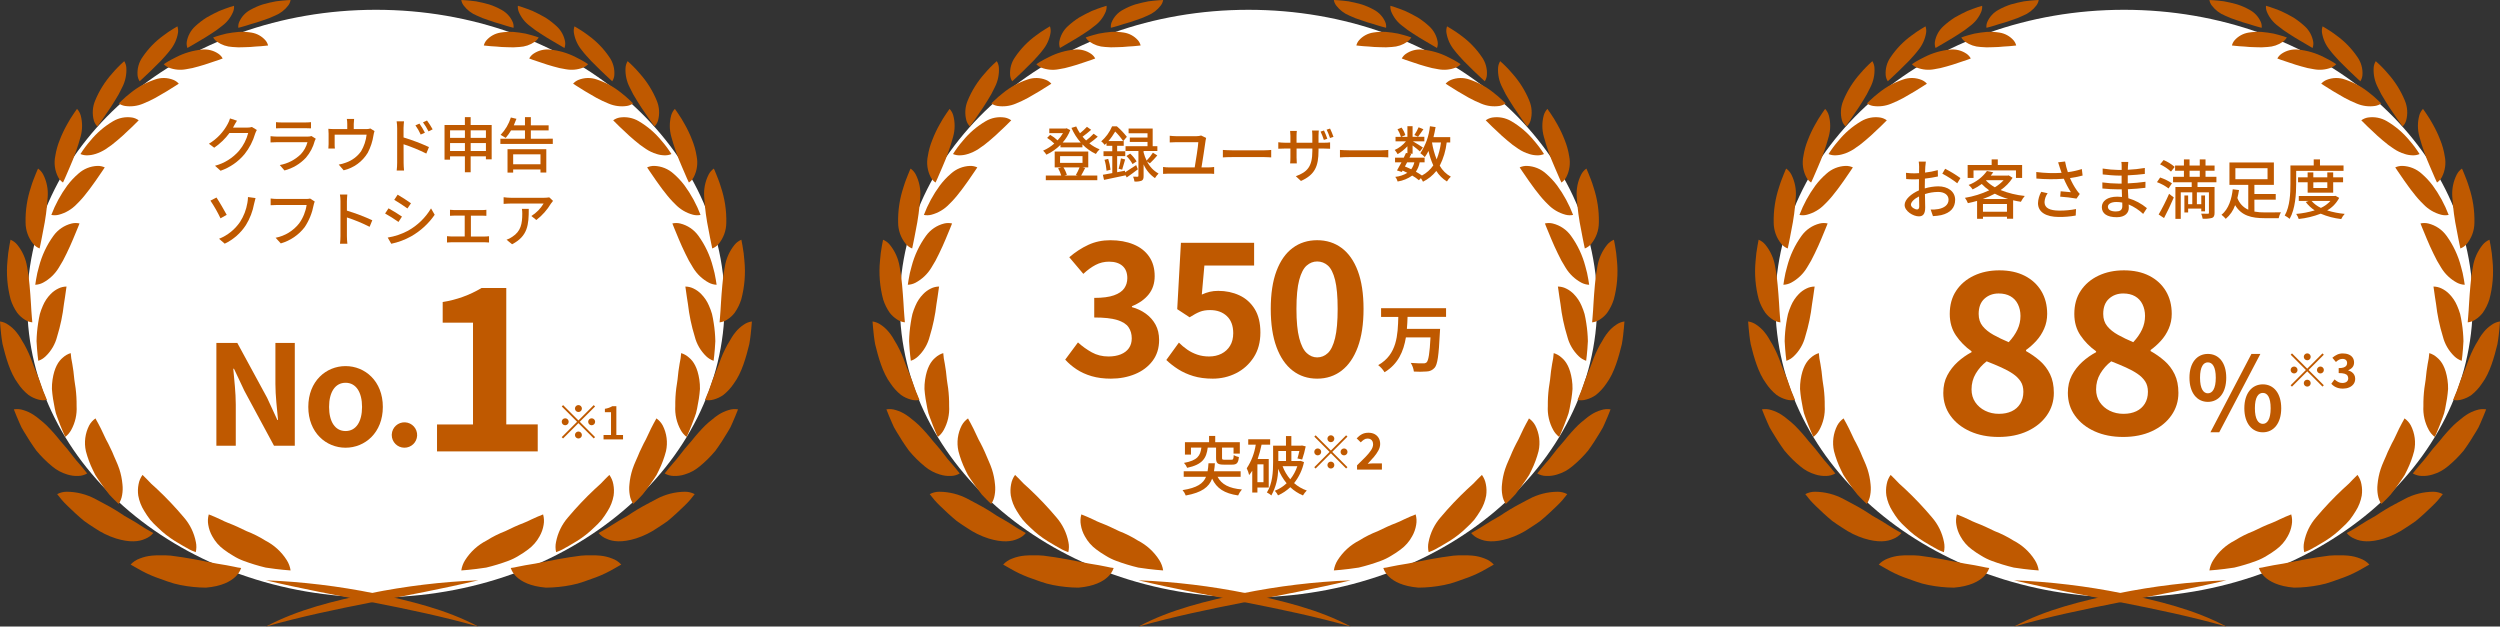 <?xml version="1.0" encoding="UTF-8"?><svg id="_レイヤー_1" xmlns="http://www.w3.org/2000/svg" width="399" height="100" viewBox="0 0 399 100"><rect x="0" y="0" width="399" height="100" fill="#333333" stroke="none"/><defs><style>.cls-1{fill:#fff;}.cls-2{fill:#bf5900;}</style></defs><ellipse class="cls-1" cx="60" cy="48.453" rx="55.653" ry="46.89"/><path class="cls-2" d="M37.324,20.121c-.039.074-.087.164-.135.241h2.3c.243.007.486-.025.719-.096l.785.48c-.108.186-.198.382-.269.585-.345,1.187-.918,2.295-1.687,3.262-1.01,1.221-2.336,2.141-3.833,2.659l-.889-.797c1.494-.395,2.833-1.231,3.844-2.4.691-.823,1.188-1.791,1.456-2.832h-2.991c-.672.916-1.496,1.712-2.435,2.352l-.843-.633c1.274-.765,2.314-1.864,3.009-3.178.15-.274.269-.564.356-.864l1.111.364c-.192.291-.393.661-.498.856Z"/><path class="cls-2" d="M50.24,22.473c-.26.99-.742,1.909-1.407,2.687-.924.997-2.115,1.707-3.431,2.045l-.747-.864c1.265-.228,2.434-.83,3.354-1.727.507-.543.872-1.202,1.064-1.92h-4.879c-.23,0-.651.01-1.016.038v-.998c.374.039.741.067,1.016.067h4.907c.208.005.415-.024.613-.087l.68.422c-.063.106-.114.219-.153.336ZM44.97,19.545h3.728c.313,0,.627-.016.939-.048v.989c-.239-.019-.623-.029-.949-.029h-3.718c-.307,0-.652.01-.92.029v-.989c.306.032.613.048.92.048Z"/><path class="cls-2" d="M56.459,19.778v.826h1.936c.244.01.487-.023.719-.096l.661.413c-.075.212-.129.431-.163.653-.148.983-.459,1.934-.92,2.815-.852,1.411-2.237,2.419-3.842,2.793l-.786-.912c.393-.068.778-.174,1.15-.317.974-.336,1.819-.968,2.416-1.809.478-.811.778-1.714.881-2.65h-5.099v1.574c-.002.212.01.424.039.634h-1.044c.019-.202.038-.481.038-.692v-1.677c.001-.259-.011-.519-.038-.777.308.031.618.046.927.045h2.089v-.824c.002-.267-.02-.534-.067-.797h1.163c-.035.264-.055.53-.059.797Z"/><path class="cls-2" d="M63.388,20.438c0-.36-.029-.719-.086-1.075h1.178c-.028.317-.074.729-.074,1.075v1.498c1.385.417,2.74.93,4.054,1.536l-.422,1.037c-1.172-.584-2.385-1.082-3.63-1.488.01,1.325.01,2.65.01,2.963,0,.296.029.883.067,1.229h-1.173c.05-.408.074-.818.074-1.229l.003-5.545ZM67.816,21.179l-.671.296c-.233-.516-.515-1.008-.844-1.469l.642-.279c.325.462.617.946.873,1.45h0ZM69.051,20.641l-.661.327c-.251-.505-.546-.987-.881-1.44l.642-.296c.327.452.627.922.9,1.408h0Z"/><path class="cls-2" d="M78.471,19.948v5.481h-.92v-.48h-2.434v2.544h-.92v-2.544h-2.37v.532h-.879v-5.533h3.249v-1.259h.92v1.259h3.354ZM71.83,20.803v1.197h2.37v-1.2l-2.37.003ZM74.2,24.096v-1.267h-2.37v1.267h2.37ZM75.12,20.803v1.197h2.434v-1.2l-2.434.003ZM77.554,24.096v-1.267h-2.434v1.267h2.434Z"/><path class="cls-2" d="M88.226,22.137v.836h-8.366v-.836h3.926v-1.322h-2.222c-.249.421-.534.82-.853,1.191-.191-.125-.593-.365-.815-.48.753-.786,1.314-1.736,1.639-2.775l.889.212c-.124.345-.268.7-.421,1.037h1.782v-1.31h.939v1.31h2.837v.815h-2.837v1.325l3.503-.003ZM81,23.807h6.191v3.725h-.93v-.49h-4.36v.508h-.901v-3.744ZM81.901,24.633v1.584h4.36v-1.584h-4.36Z"/><path class="cls-2" d="M36.182,34.288l-.987.557c-.466-.979-1.004-1.923-1.61-2.823l.967-.499c.441.653,1.284,2.121,1.629,2.764ZM38.31,35.421c.594-.92.993-1.953,1.171-3.033.059-.311.091-.625.096-.941l1.207.164c-.086.307-.182.701-.23.912-.221,1.208-.667,2.363-1.313,3.407-.829,1.28-1.997,2.305-3.375,2.96l-.904-.78c1.359-.541,2.525-1.478,3.347-2.688Z"/><path class="cls-2" d="M50.059,32.723c-.235,1.259-.72,2.457-1.428,3.524-.961,1.253-2.298,2.164-3.816,2.601l-.824-.901c1.482-.289,2.812-1.1,3.747-2.285.632-.871,1.043-1.882,1.198-2.947h-4.704c-.412,0-.796.019-1.037.039v-1.075c.344.045.69.07,1.037.074h4.648c.206.004.412-.019.613-.067l.741.479c-.077.18-.136.367-.176.559Z"/><path class="cls-2" d="M54.341,32.119c0-.36-.03-.72-.087-1.076h1.179c-.029.317-.067.741-.067,1.076v1.498c1.384.421,2.738.934,4.053,1.536l-.431,1.047c-1.167-.593-2.378-1.094-3.622-1.498v2.967c.002.411.027.821.074,1.229h-1.176c.049-.408.074-.818.074-1.229l.002-5.549Z"/><path class="cls-2" d="M64.154,34.567l-.556.854c-.688-.486-1.401-.936-2.136-1.347l.545-.826c.604.32,1.696,1.001,2.147,1.319ZM65.122,36.822c1.516-.844,2.782-2.073,3.67-3.563l.585,1.018c-.975,1.412-2.256,2.587-3.747,3.437-.995.556-2.069.957-3.185,1.19l-.566-.988c1.133-.185,2.229-.554,3.243-1.093ZM65.592,32.445l-.565.825c-.489-.356-1.514-1.037-2.108-1.373l.546-.826c.594.336,1.678,1.047,2.127,1.373h0Z"/><path class="cls-2" d="M72.519,33.53h4.408c.234,0,.467-.017.699-.048v.963c-.222-.019-.489-.029-.699-.029h-1.771v3.333h2.213c.228,0,.455-.016.681-.048v1.003c-.226-.026-.453-.039-.681-.039h-5.299c-.243-.001-.486.012-.728.039v-1.008c.242.03.485.046.728.048h2.099v-3.333h-1.65c-.173,0-.499.01-.699.029v-.958c.232.029.465.046.699.048Z"/><path class="cls-2" d="M87.948,32.464c-.61,1.023-1.406,1.921-2.348,2.65l-.795-.643c.801-.496,1.472-1.178,1.954-1.987h-5.251c-.383,0-.719.029-1.13.058v-1.066c.374.054.752.083,1.13.087h5.357c.267,0,.533-.023.796-.067l.604.566c-.086.105-.239.288-.316.403ZM81.726,38.982l-.881-.72c.328-.112.637-.27.92-.47,1.37-.883,1.59-2.093,1.59-3.686.004-.257-.015-.514-.057-.768h1.092c.003,2.505-.141,4.349-2.661,5.644h-.003Z"/><path class="cls-2" d="M34.534,54.73h3.339l4.754,8.751,1.637,3.544h.11c-.155-1.704-.419-3.877-.419-5.738v-6.558h3.095v16.414h-3.317l-4.731-8.774-1.659-3.522h-.111c.155,1.772.399,3.832.399,5.715v6.579h-3.096v-16.412Z"/><path class="cls-2" d="M49.204,64.942c0-4.121,2.852-6.513,5.948-6.513s5.948,2.392,5.948,6.513-2.852,6.513-5.948,6.513-5.948-2.393-5.948-6.513ZM57.784,64.942c0-2.326-.95-3.852-2.631-3.852s-2.632,1.529-2.632,3.852c0,2.348.951,3.852,2.632,3.852s2.631-1.504,2.631-3.852Z"/><path class="cls-2" d="M62.527,69.328c.056-1.118,1.007-1.978,2.124-1.923s1.978,1.007,1.923,2.124c-.054,1.083-.951,1.931-2.035,1.925-1.116-.003-2.018-.911-2.015-2.027,0-.033.001-.067.003-.1Z"/><path class="cls-2" d="M69.75,67.74h5.742v-16.244h-4.839v-3.293c2.195-.342,4.304-1.104,6.212-2.243h3.937v21.778h5.02v4.306h-16.074l.002-4.304Z"/><path class="cls-2" d="M73.622,0c.051.311.175.606.363.86.547.729,1.282,1.294,2.127,1.634.613.294,1.247.542,1.896.741.655.241,1.313.441,1.901.6,1.161.389,2.053.604,2.053.604.035-.306-.007-.615-.124-.9-.359-.845-.997-1.541-1.807-1.972-.625-.351-1.284-.64-1.967-.861-.713-.206-1.444-.37-2.102-.494-1.323-.173-2.341-.211-2.341-.211Z"/><path class="cls-2" d="M77.215,7.259c.074-.306.219-.589.424-.828.584-.662,1.382-1.098,2.255-1.233.661-.105,1.331-.142,2-.11.668.058,1.333.149,1.991.276.602.148,1.128.296,1.502.413.201.056.399.123.593.201-.159.274-.377.51-.636.691-.72.503-1.567.791-2.444.83-.629.065-1.262.078-1.893.037-.647,0-1.278-.056-1.836-.109-.564-.024-1.052-.068-1.4-.107s-.554-.06-.554-.06Z"/><path class="cls-2" d="M82.649.924c-.026.331.026.664.153.972.372.895.982,1.671,1.764,2.244.557.459,1.145.88,1.759,1.259.61.421,1.248.773,1.802,1.111s1.044.627,1.399.823.562.327.562.327c.115-.311.152-.645.107-.973-.159-.96-.635-1.84-1.354-2.496-.559-.516-1.162-.981-1.804-1.389-.679-.397-1.39-.754-2.034-1.053-.658-.264-1.247-.473-1.671-.616-.224-.081-.452-.151-.683-.21Z"/><path class="cls-2" d="M84.462,9.333c.157-.292.379-.544.65-.736.772-.536,1.711-.778,2.646-.684,1.423.135,2.808.537,4.082,1.185.593.296,1.111.564,1.461.784l.557.365c-.229.245-.511.435-.824.556-.873.334-1.822.419-2.741.246-.669-.098-1.33-.247-1.976-.444-.659-.192-1.315-.378-1.877-.587-1.144-.354-1.978-.686-1.978-.686Z"/><path class="cls-2" d="M91.687,4.204c-.114.336-.146.695-.093,1.046.168,1.012.6,1.962,1.252,2.754.435.579.973,1.153,1.505,1.731.27.283.548.556.822.815l.773.77,1.259,1.185.509.467c.19-.293.304-.629.333-.978.08-1.031-.206-2.058-.807-2.899-.904-1.335-2.036-2.5-3.344-3.443-.498-.382-1.017-.734-1.556-1.056l-.653-.393Z"/><path class="cls-2" d="M91.467,13.355c.235-.265.528-.472.857-.605.931-.375,1.966-.4,2.914-.069,1.445.478,2.789,1.218,3.964,2.184.466.358.911.742,1.333,1.151l.51.493c-.295.205-.633.342-.987.4-.985.147-1.99.019-2.907-.37-.67-.27-1.324-.579-1.959-.924-.324-.176-.639-.361-.94-.546-.311-.172-.607-.346-.882-.514-.544-.346-1.019-.647-1.364-.853l-.54-.347Z"/><path class="cls-2" d="M100.171,9.761c-.196.319-.311.681-.336,1.055-.064,1.085.166,2.168.667,3.133.34.738.733,1.45,1.175,2.132.43.713.889,1.401,1.31,2,.401.616.773,1.138,1.044,1.507s.427.598.427.598c.262-.266.455-.592.563-.95.29-1.055.217-2.177-.208-3.185-.648-1.576-1.559-3.03-2.693-4.301-.6-.709-1.251-1.373-1.947-1.987Z"/><path class="cls-2" d="M97.864,19.203c.306-.225.66-.377,1.033-.444,1.052-.164,2.129.042,3.046.583,1.396.818,2.633,1.88,3.653,3.136.576.66,1.099,1.365,1.565,2.107-.35.151-.73.221-1.111.204-.431-.008-.858-.081-1.267-.216-.594-.182-1.16-.449-1.679-.79-.647-.419-1.263-.884-1.842-1.392-.599-.509-1.185-1.025-1.669-1.512-.513-.463-.942-.884-1.243-1.192s-.485-.484-.485-.484Z"/><path class="cls-2" d="M107.709,17.376c-.274.291-.475.644-.584,1.028-.303,1.115-.299,2.291.012,3.403.446,1.651,1.018,3.264,1.71,4.827.593,1.439,1.098,2.498,1.098,2.498.327-.218.594-.515.777-.864.533-1.035.694-2.221.457-3.36-.14-.892-.384-1.765-.727-2.6-.325-.844-.712-1.662-1.158-2.449-.334-.616-.702-1.214-1.102-1.79-.301-.434-.483-.694-.483-.694Z"/><path class="cls-2" d="M103.28,26.716c.365-.167.763-.249,1.164-.238,1.135.042,2.219.484,3.06,1.247.649.562,1.237,1.192,1.753,1.879,1.058,1.444,1.915,3.024,2.55,4.698-.396.08-.805.07-1.196-.03-1.085-.285-2.068-.866-2.841-1.679-.588-.568-1.13-1.182-1.621-1.836-.537-.644-.985-1.333-1.425-1.921-.84-1.201-1.444-2.12-1.444-2.12Z"/><path class="cls-2" d="M113.926,26.904c-.345.246-.627.57-.822.945-.558,1.098-.806,2.327-.717,3.556.11,1.816.351,3.621.723,5.402.162.815.279,1.53.396,2.035s.171.815.171.815c.393-.151.741-.398,1.013-.719.788-.958,1.222-2.158,1.227-3.399.045-1.934-.248-3.861-.865-5.694-.251-.861-.564-1.581-.768-2.107s-.358-.834-.358-.834Z"/><path class="cls-2" d="M107.308,35.664c.415-.094.846-.092,1.259.007,1.17.289,2.199.985,2.902,1.964,1.068,1.479,1.85,3.145,2.305,4.912.2.676.356,1.365.466,2.062l.132.841c-.431-.017-.852-.13-1.234-.329-1.047-.56-1.922-1.392-2.533-2.41-.464-.723-.877-1.477-1.237-2.256-.402-.784-.723-1.586-1.037-2.293-.6-1.418-1.023-2.498-1.023-2.498Z"/><path class="cls-2" d="M118.325,38.258c-.417.175-.786.449-1.076.797-.827,1.018-1.369,2.237-1.573,3.533-.185.961-.316,1.933-.391,2.909-.113.999-.148,1.99-.219,2.871s-.074,1.651-.148,2.201l-.074.881c.447-.047.875-.205,1.245-.459.449-.288.844-.652,1.167-1.076.456-.65.809-1.366,1.047-2.124.538-2.014.709-4.108.504-6.182-.055-.804-.157-1.604-.304-2.396-.113-.596-.18-.954-.18-.954Z"/><path class="cls-2" d="M109.382,45.733c.454.005.902.112,1.308.315.459.22.875.521,1.228.889.525.534.944,1.162,1.235,1.852.191.43.352.872.483,1.324.109.467.199.954.274,1.447.151.956.237,1.921.257,2.889-.084,1.782-.276,3.135-.276,3.135-.435-.149-.833-.392-1.165-.71-.903-.862-1.544-1.963-1.847-3.174-.522-1.692-.885-3.429-1.084-5.189-.113-.79-.245-1.481-.296-1.98-.027-.249-.061-.444-.083-.584s-.034-.213-.034-.213Z"/><path class="cls-2" d="M120,51.306c-.478.067-.933.249-1.325.53-.471.313-.892.694-1.25,1.131-.239.286-.457.588-.653.905-.108.173-.214.356-.319.552-.124.194-.248.399-.37.618-.501.919-.927,1.877-1.274,2.864-.159.503-.388.99-.585,1.468s-.379.944-.541,1.384c-.33.878-.553,1.664-.815,2.196l-.352.872c.467.096.951.072,1.407-.068.547-.151,1.063-.395,1.527-.723.656-.525,1.226-1.15,1.688-1.852,1.259-1.69,1.941-4.194,2.444-6.231.191-1.024.264-1.94.332-2.593l.087-1.055Z"/><path class="cls-2" d="M108.715,56.357c.464.141.89.384,1.247.71.723.593,1.366,1.615,1.653,3.52.075.496.108.997.099,1.498-.036.507-.097,1.03-.176,1.556s-.176,1.047-.281,1.556c-.056.253-.103.508-.171.748l-.24.689c-.32.889-.635,1.67-.869,2.222-.119.275-.216.496-.281.647-.032.078-.072.153-.119.222-.386-.297-.706-.671-.939-1.099-.644-1.166-.944-2.491-.864-3.82-.012-.949.041-1.898.158-2.84.052-.476.161-.933.205-1.394s.089-.908.144-1.324c.108-.832.249-1.546.344-2.059.056-.522.09-.832.09-.832Z"/><path class="cls-2" d="M117.789,65.333c-.506-.084-1.024-.044-1.511.117-.576.17-1.124.423-1.625.753-.332.215-.649.452-.947.712-.387.297-.757.613-1.111.948-.786.784-1.524,1.615-2.21,2.489-.768.848-1.473,1.723-2.074,2.519-.283.407-.616.741-.889,1.065l-.713.846-.623.779c.433.253.924.39,1.425.399.595.026,1.189-.053,1.756-.234.871-.258,1.68-.691,2.377-1.273.925-.757,1.776-1.6,2.541-2.519.727-.996,1.402-2.054,1.974-3.018l.409-.703.309-.679.492-1.147.42-1.053Z"/><path class="cls-2" d="M104.761,66.777c.416.287.759.667,1.001,1.111.653,1.267.841,2.723.531,4.114-.271,1.048-.648,2.066-1.125,3.037-.121.255-.244.512-.376.759l-.453.693c-.305.454-.614.889-.913,1.299s-.588.786-.853,1.124c-.284.319-.557.584-.779.811-.457.444-.73.71-.73.71-.285-.428-.474-.914-.553-1.422-.102-.566-.12-1.144-.055-1.715.073-.821.238-1.631.492-2.415.296-.912.766-1.807,1.143-2.766.206-.464.425-.916.648-1.346.23-.404.44-.82.629-1.245.363-.81.713-1.493.974-1.977l.313-.564c.043-.065.078-.135.105-.209Z"/><path class="cls-2" d="M110.874,78.864c-.476-.254-1.008-.385-1.547-.382-1.59.013-3.154.412-4.556,1.163-.963.533-2.084,1.077-3.111,1.708-.519.313-1.016.64-1.499.963-.513.282-1.002.566-1.458.839-.918.535-1.664,1.079-2.247,1.396l-.924.519c.347.414.793.733,1.297.929.956.439,2.411.637,4.676-.066,1.215-.389,2.366-.954,3.418-1.677.561-.355,1.116-.73,1.647-1.111.504-.406.969-.833,1.412-1.233.873-.815,1.646-1.538,2.136-2.108l.755-.939Z"/><path class="cls-2" d="M97.254,75.796c.318.438.533.942.629,1.474.122.605.138,1.226.049,1.837-.156.871-.48,1.704-.954,2.451-.289.484-.606.95-.949,1.397-.382.446-.793.867-1.23,1.259-.826.81-1.738,1.526-2.72,2.136-.909.562-1.733,1.027-2.328,1.35-.234.123-.477.23-.726.321l-.268.105c-.124-.527-.131-1.075-.019-1.604.279-1.468.943-2.834,1.926-3.959,1.333-1.583,2.757-3.087,4.265-4.504.336-.32.657-.611.95-.868l.713-.741c.408-.417.663-.654.663-.654Z"/><path class="cls-2" d="M99.152,90.106c-.392-.43-.883-.757-1.43-.955-.633-.254-1.299-.414-1.978-.474-.448-.04-.898-.056-1.348-.047-.553-.017-1.107,0-1.658.05-2.359.282-5.139.832-7.343,1.273-1.119.17-2.084.354-2.772.497-.366.091-.737.158-1.111.201.045.147.105.29.179.425.194.369.448.704.752.991.763.718,2.148,1.507,4.693,1.72,1.362-.01,2.719-.148,4.055-.415.694-.131,1.376-.319,2.039-.561.659-.222,1.298-.45,1.898-.678,1.003-.379,1.972-.842,2.896-1.386l1.128-.642Z"/><path class="cls-2" d="M86.679,82.101c.155.547.182,1.122.08,1.681-.104.635-.32,1.247-.639,1.806-.45.833-1.079,1.555-1.843,2.114-.472.357-.966.685-1.477.983-.532.334-1.096.612-1.685.83-1.149.427-2.323.785-3.515,1.071-2.241.35-3.978.456-3.978.456.086-.584.294-1.143.61-1.641.843-1.335,2.03-2.418,3.436-3.136.94-.593,1.936-1.092,2.973-1.491,1.011-.503,2.016-.963,2.922-1.306.421-.164.832-.35,1.233-.558.37-.176.704-.324.983-.444.557-.239.899-.365.899-.365Z"/><path class="cls-2" d="M46.378,0c-.051.311-.175.606-.363.86-.547.729-1.282,1.294-2.127,1.634-.613.294-1.247.542-1.896.741-.655.241-1.313.441-1.901.6-1.161.389-2.053.604-2.053.604-.035-.306.007-.615.124-.9.359-.845.997-1.541,1.807-1.972.626-.351,1.284-.64,1.967-.861.713-.206,1.444-.37,2.102-.494,1.323-.173,2.341-.211,2.341-.211Z"/><path class="cls-2" d="M42.785,7.259c-.074-.306-.219-.589-.424-.828-.584-.662-1.382-1.098-2.255-1.233-.661-.105-1.331-.142-2-.11-.668.058-1.333.149-1.991.276-.602.148-1.128.296-1.502.413-.201.056-.399.123-.593.201.158.273.374.508.632.69.72.503,1.567.791,2.444.83.629.065,1.262.078,1.893.037.647,0,1.278-.056,1.836-.109.564-.024,1.052-.068,1.4-.107s.559-.059.559-.059Z"/><path class="cls-2" d="M37.351.924c.026.331-.026.664-.153.972-.372.895-.982,1.671-1.764,2.244-.557.459-1.145.88-1.759,1.259-.61.421-1.248.773-1.802,1.111s-1.044.627-1.399.823-.562.327-.562.327c-.115-.311-.152-.645-.107-.973.159-.96.635-1.84,1.354-2.496.559-.516,1.162-.981,1.804-1.389.679-.397,1.39-.754,2.034-1.053.658-.264,1.247-.473,1.671-.616.224-.081.452-.151.683-.21Z"/><path class="cls-2" d="M35.538,9.333c-.157-.292-.379-.544-.65-.736-.772-.536-1.711-.778-2.646-.684-1.423.135-2.808.537-4.082,1.185-.593.296-1.107.564-1.461.784l-.557.365c.229.245.511.435.824.556.872.334,1.82.419,2.737.246.669-.098,1.33-.247,1.976-.444.659-.192,1.315-.378,1.877-.587,1.147-.354,1.981-.686,1.981-.686Z"/><path class="cls-2" d="M28.313,4.204c.114.336.146.695.093,1.046-.168,1.012-.6,1.962-1.252,2.754-.435.579-.973,1.153-1.505,1.731-.27.283-.548.556-.822.815l-.773.77-1.259,1.185-.509.467c-.19-.293-.304-.629-.333-.978-.08-1.031.206-2.058.807-2.899.904-1.335,2.036-2.5,3.344-3.443.498-.382,1.017-.734,1.556-1.056l.653-.393Z"/><path class="cls-2" d="M28.533,13.355c-.235-.265-.528-.472-.857-.605-.931-.375-1.966-.4-2.914-.069-1.445.478-2.789,1.218-3.964,2.184-.466.358-.911.742-1.333,1.151l-.51.493c.295.205.633.342.987.4.985.147,1.99.019,2.907-.37.67-.27,1.324-.579,1.959-.924.324-.176.639-.361.94-.546.311-.172.607-.346.882-.514.544-.346,1.019-.647,1.364-.853l.54-.347Z"/><path class="cls-2" d="M19.829,9.761c.196.319.311.681.336,1.055.064,1.085-.166,2.168-.667,3.133-.34.738-.733,1.45-1.175,2.132-.43.713-.889,1.401-1.31,2-.401.616-.773,1.138-1.044,1.507s-.427.598-.427.598c-.262-.266-.455-.592-.563-.95-.29-1.055-.217-2.177.208-3.185.648-1.576,1.559-3.03,2.693-4.301.6-.709,1.251-1.373,1.947-1.987Z"/><path class="cls-2" d="M22.136,19.203c-.306-.225-.66-.377-1.033-.444-1.052-.164-2.129.042-3.046.583-1.396.818-2.633,1.88-3.653,3.136-.576.66-1.099,1.365-1.565,2.107.35.151.73.221,1.111.204.431-.008.858-.081,1.267-.216.594-.182,1.16-.449,1.679-.79.647-.419,1.263-.884,1.842-1.392.599-.509,1.185-1.025,1.669-1.512.513-.463.942-.884,1.243-1.192s.485-.484.485-.484Z"/><path class="cls-2" d="M12.291,17.376c.274.291.475.644.584,1.028.303,1.115.299,2.291-.012,3.403-.446,1.651-1.018,3.264-1.71,4.827-.593,1.439-1.098,2.498-1.098,2.498-.327-.218-.594-.515-.777-.864-.533-1.035-.694-2.221-.457-3.36.14-.892.384-1.765.727-2.6.325-.844.712-1.662,1.158-2.449.334-.616.702-1.214,1.102-1.79.301-.434.483-.694.483-.694Z"/><path class="cls-2" d="M16.72,26.716c-.365-.167-.763-.249-1.164-.238-1.135.042-2.219.484-3.06,1.247-.65.562-1.238,1.192-1.755,1.879-1.058,1.444-1.915,3.024-2.55,4.698.396.08.805.07,1.196-.03,1.085-.285,2.07-.866,2.844-1.679.589-.569,1.131-1.184,1.621-1.839.537-.644.985-1.333,1.425-1.921.839-1.199,1.443-2.118,1.443-2.118Z"/><path class="cls-2" d="M6.074,26.904c.345.246.627.571.823.947.558,1.098.806,2.327.717,3.556-.111,1.814-.353,3.617-.725,5.396-.162.815-.279,1.53-.396,2.035s-.171.815-.171.815c-.393-.151-.741-.398-1.013-.719-.788-.958-1.222-2.158-1.227-3.399-.045-1.934.248-3.861.865-5.694.251-.861.564-1.581.768-2.107s.359-.83.359-.83Z"/><path class="cls-2" d="M12.692,35.664c-.415-.094-.846-.092-1.259.007-1.17.289-2.199.985-2.902,1.964-1.07,1.479-1.852,3.145-2.308,4.912-.2.676-.356,1.365-.466,2.062l-.132.841c.431-.017.852-.13,1.234-.329,1.047-.56,1.922-1.392,2.533-2.41.464-.723.877-1.477,1.237-2.256.402-.784.723-1.586,1.037-2.293.603-1.418,1.026-2.498,1.026-2.498Z"/><path class="cls-2" d="M1.675,38.258c.417.175.786.449,1.076.797.827,1.018,1.369,2.237,1.573,3.533.185.961.316,1.933.391,2.909.113.999.148,1.99.219,2.871s.074,1.651.148,2.201l.074.881c-.447-.047-.875-.205-1.245-.459-.449-.288-.844-.652-1.167-1.076-.456-.65-.809-1.366-1.047-2.124-.538-2.014-.709-4.108-.504-6.182.055-.804.157-1.604.304-2.396.113-.596.18-.954.18-.954Z"/><path class="cls-2" d="M10.618,45.733c-.454.005-.902.112-1.308.315-.459.22-.875.521-1.228.889-.525.534-.944,1.162-1.235,1.852-.191.43-.352.872-.483,1.324-.109.467-.199.954-.274,1.447-.151.956-.237,1.921-.257,2.889.084,1.782.276,3.135.276,3.135.435-.149.833-.392,1.165-.71.903-.862,1.544-1.963,1.847-3.174.522-1.692.885-3.429,1.084-5.189.113-.79.245-1.481.296-1.98.027-.249.061-.444.083-.584s.034-.213.034-.213Z"/><path class="cls-2" d="M0,51.306c.478.067.933.249,1.325.53.471.313.892.694,1.25,1.131.239.286.457.588.653.905.108.173.214.356.319.552.124.194.248.399.37.618.501.919.927,1.877,1.274,2.864.159.503.388.99.585,1.468s.379.944.541,1.384c.33.878.553,1.664.815,2.196l.352.872c-.467.096-.951.072-1.407-.068-.548-.15-1.065-.395-1.53-.722-.656-.525-1.226-1.15-1.688-1.852-1.259-1.69-1.941-4.194-2.444-6.231-.193-1.028-.267-1.943-.333-2.596l-.083-1.052Z"/><path class="cls-2" d="M11.285,56.357c-.464.141-.89.384-1.247.71-.723.593-1.366,1.615-1.653,3.52-.075.496-.108.997-.099,1.498.036.507.097,1.03.176,1.556s.176,1.047.281,1.556c.056.253.103.508.171.748l.24.689c.32.889.635,1.67.869,2.222.119.275.216.496.281.647.032.078.072.153.119.222.386-.297.706-.671.939-1.099.644-1.166.944-2.491.864-3.82.012-.949-.041-1.898-.158-2.84-.052-.476-.161-.933-.205-1.394s-.089-.908-.144-1.324c-.108-.832-.249-1.546-.344-2.059-.056-.522-.09-.832-.09-.832Z"/><path class="cls-2" d="M2.211,65.333c.506-.084,1.024-.044,1.511.117.576.17,1.124.423,1.625.753.332.215.649.452.947.712.387.297.757.613,1.111.948.786.784,1.524,1.615,2.21,2.489.768.848,1.473,1.723,2.074,2.519.283.407.616.741.889,1.065l.713.846.623.779c-.433.253-.924.39-1.425.399-.595.026-1.189-.053-1.756-.234-.871-.258-1.68-.691-2.377-1.273-.925-.757-1.776-1.6-2.541-2.519-.727-.996-1.402-2.054-1.974-3.018l-.409-.703-.309-.679-.493-1.15-.419-1.051Z"/><path class="cls-2" d="M15.239,66.777c-.416.287-.759.667-1.001,1.111-.653,1.267-.841,2.723-.531,4.114.271,1.048.648,2.066,1.125,3.037.121.255.244.512.376.759l.453.693c.305.454.614.889.913,1.299s.588.786.853,1.124c.284.319.557.584.779.811.457.444.73.71.73.71.285-.428.474-.914.553-1.422.102-.566.12-1.144.055-1.715-.073-.821-.238-1.631-.492-2.415-.296-.912-.766-1.807-1.143-2.766-.206-.464-.425-.916-.648-1.346-.23-.404-.44-.82-.629-1.245-.363-.81-.713-1.493-.974-1.977l-.313-.564c-.043-.065-.078-.135-.105-.209Z"/><path class="cls-2" d="M9.126,78.864c.476-.254,1.008-.385,1.547-.382,1.59.013,3.154.412,4.556,1.163.963.533,2.084,1.077,3.111,1.708.519.313,1.016.64,1.499.963.513.282,1.002.566,1.458.839.918.535,1.664,1.079,2.247,1.396l.924.519c-.347.414-.793.733-1.297.929-.956.439-2.411.637-4.676-.066-1.215-.389-2.366-.954-3.418-1.677-.561-.355-1.116-.73-1.647-1.111-.504-.406-.969-.833-1.412-1.233-.873-.815-1.646-1.538-2.136-2.108l-.755-.939Z"/><path class="cls-2" d="M22.746,75.796c-.318.438-.533.942-.629,1.474-.122.605-.138,1.226-.049,1.837.156.87.48,1.702.954,2.448.289.484.606.95.949,1.397.382.446.793.867,1.23,1.259.826.81,1.738,1.526,2.72,2.136.909.562,1.733,1.027,2.328,1.35.234.123.477.23.726.321l.268.105c.124-.527.131-1.075.019-1.604-.279-1.468-.943-2.834-1.926-3.959-1.333-1.583-2.757-3.087-4.265-4.504-.336-.32-.657-.611-.95-.868l-.713-.741c-.408-.414-.663-.651-.663-.651Z"/><path class="cls-2" d="M20.848,90.106c.392-.43.883-.757,1.43-.955.633-.254,1.299-.414,1.978-.474.448-.04.898-.056,1.348-.047.553-.017,1.107,0,1.658.05,2.359.282,5.139.832,7.343,1.273,1.119.17,2.084.354,2.772.497.366.091.737.158,1.111.201-.045.147-.105.29-.179.425-.194.369-.448.704-.752.991-.763.718-2.148,1.507-4.693,1.72-1.362-.01-2.719-.148-4.055-.415-.694-.131-1.376-.319-2.039-.561-.659-.222-1.298-.45-1.898-.678-1.003-.379-1.972-.842-2.896-1.386l-1.128-.642Z"/><path class="cls-2" d="M33.321,82.101c-.155.547-.182,1.122-.08,1.681.104.635.32,1.247.639,1.806.45.833,1.079,1.555,1.843,2.114.472.357.966.685,1.477.983.532.334,1.096.612,1.685.83,1.149.427,2.323.785,3.515,1.071,2.241.35,3.978.456,3.978.456-.086-.584-.294-1.143-.61-1.641-.843-1.335-2.03-2.418-3.436-3.136-.94-.593-1.936-1.092-2.973-1.491-1.011-.503-2.016-.963-2.922-1.306-.421-.164-.832-.35-1.233-.558-.37-.176-.704-.324-.983-.444-.557-.239-.899-.365-.899-.365Z"/><path class="cls-2" d="M42.431,92.616c5.814.229,11.599.925,17.301,2.081,5.681,1.199,11.446,2.549,16.607,5.303-11.168-3.174-22.607-4.697-33.908-7.384Z"/><path class="cls-2" d="M76.339,92.616c-11.301,2.687-22.741,4.21-33.908,7.384,5.16-2.754,10.925-4.104,16.606-5.303,5.702-1.157,11.488-1.853,17.302-2.081Z"/><path class="cls-2" d="M94.76,64.659l.214.214-2.444,2.444,2.444,2.444-.214.214-2.444-2.444-2.45,2.451-.215-.215,2.45-2.451-2.444-2.444.215-.214,2.444,2.444,2.444-2.444ZM90.206,67.871c-.307,0-.556-.249-.556-.556s.249-.556.556-.556.556.249.556.556c-.002.306-.25.554-.556.556ZM91.761,65.204c0-.307.248-.556.555-.556s.556.248.556.555-.248.556-.555.556h-.001c-.305-.002-.552-.249-.555-.553h0ZM92.873,69.427c0,.307-.249.556-.556.556s-.556-.249-.556-.556.249-.556.556-.556c.305.002.552.249.555.555h0ZM94.428,66.76c.307,0,.556.249.556.556s-.249.556-.556.556-.556-.249-.556-.556h0c.003-.306.249-.552.554-.555h.001Z"/><path class="cls-2" d="M96.326,69.426h1.192v-3.642h-.977v-.541c.419-.059.821-.2,1.185-.415h.644v4.598h1.066v.703h-3.111v-.703Z"/><ellipse id="_楕円形_73" class="cls-1" cx="199.259" cy="48.454" rx="55.653" ry="46.89"/><path id="_パス_6489" class="cls-2" d="M175.2,21.819c-.426.381-.874.735-1.342,1.062.494.4,1.047.72,1.639.95-.234.215-.434.465-.593.741-.803-.374-1.531-.891-2.148-1.527v.47h-3.507v-.393c-.651.648-1.41,1.178-2.242,1.565-.148-.236-.325-.452-.527-.644.65-.282,1.251-.664,1.783-1.133-.347-.34-.73-.643-1.141-.903l.479-.49c.43.244.829.541,1.185.884.333-.348.623-.735.865-1.151h-2.184v-.741h2.616l.153-.039.576.296c-.279.727-.688,1.397-1.207,1.977h2.874c-.612-.695-1.11-1.482-1.476-2.332l.758-.231c.165.381.367.744.604,1.085.396-.314.767-.657,1.111-1.027l.671.48c-.437.39-.894.755-1.37,1.095.176.213.365.415.566.604.431-.322.832-.682,1.198-1.076l.661.475ZM173.185,26.82c-.21.432-.444.864-.633,1.191h2.578v.749h-8.219v-.749h2.462c-.121-.402-.288-.789-.498-1.153l.527-.144h-1.073v-2.525h5.357v2.525h-.92l.419.105ZM169.185,25.995h3.584v-1.075h-3.579l-.006,1.075ZM169.722,26.715c.239.368.424.769.547,1.19l-.384.106h2.115l-.296-.074c.228-.391.426-.799.593-1.219l-2.574-.003Z"/><path id="_パス_6490" class="cls-2" d="M181.601,27.022c-.584.451-1.216.912-1.773,1.296l-.23-.403.01.074c-1.198.259-2.453.527-3.407.72l-.182-.815c.421-.067.939-.163,1.504-.269v-2.705h-1.403v-.779h1.399v-.874h-.92v-.422c-.096.087-.192.183-.296.279-.152-.216-.336-.407-.546-.567.753-.657,1.346-1.478,1.734-2.399h.757c.59.503,1.127,1.066,1.601,1.679l-.576.673h.074v.758h-1.05v.874h1.295v.778h-1.295v2.563l1.247-.24.019.259c.479-.296,1.121-.72,1.772-1.152l.267.673ZM176.867,25.352c.183.565.309,1.147.374,1.737l-.633.163c-.046-.592-.155-1.178-.326-1.747l.584-.153ZM179.253,22.511c-.37-.547-.794-1.055-1.266-1.517-.309.54-.672,1.049-1.082,1.517h2.348ZM178.534,26.927c.163-.541.287-1.093.37-1.651l.671.173c-.162.557-.336,1.2-.479,1.63l-.563-.151ZM183.067,25.756c.396.823,1.039,1.502,1.84,1.941-.22.22-.413.465-.575.73-.799-.545-1.428-1.304-1.813-2.191v1.843c0,.403-.058.624-.316.759-.366.124-.755.169-1.14.134-.038-.268-.113-.529-.222-.777.316.01.623.01.719.01s.134-.039.134-.144v-3.964h-2.056v-.768h3.507v-.681h-2.827v-.701h2.827v-.682h-3.019v-.75h3.842v2.815h.748v.768h-2.197v.24c.12.446.281.88.479,1.296.377-.388.715-.813,1.009-1.267l.699.444c-.371.442-.767.862-1.185,1.259l-.453-.311ZM180.374,24.517c.398.363.743.78,1.026,1.239l-.642.432c-.262-.474-.591-.907-.978-1.287l.594-.384Z"/><path id="_パス_6491" class="cls-2" d="M192.419,22.385c-.115.883-.489,3.273-.661,4.33h1.185c.279,0,.558-.023.834-.067v1.104c-.259-.029-.633-.039-.834-.039h-6.436c-.269,0-.576.01-.882.039v-1.104c.292.046.587.069.882.067h4.167c.182-1.047.547-3.37.576-4.022h-3.574c-.364,0-.671.019-.987.039v-1.066c.296.029.661.067.977.067h3.316c.244-.001.486-.037.719-.106l.796.384c-.035.123-.061.248-.077.375Z"/><path id="_パス_6492" class="cls-2" d="M196.598,23.988h5.213c.46,0,.833-.038,1.073-.058v1.191c-.211-.01-.652-.048-1.073-.048h-5.213c-.527,0-1.102.019-1.428.048v-1.191c.317.02.911.058,1.428.058Z"/><path id="_パス_6493" class="cls-2" d="M207.63,28.881l-.815-.756c1.793-.662,2.636-1.488,2.636-4.032v-.384h-2.519v1.44c0,.384.028.796.038.93h-1.067c.032-.309.048-.62.047-.93v-1.44h-.939c-.451,0-.844.019-.997.029v-1.037c.33.048.663.072.997.074h.939v-1.111c-.002-.257-.018-.513-.047-.768h1.073c-.034.258-.05.518-.048.778v1.104h2.519v-1.111c.001-.279-.015-.558-.047-.836h1.082c-.009.135-.048.452-.048.836v1.111h.889c.321.005.641-.014.959-.057v1.018c-.144-.02-.489-.029-.949-.029h-.898v.326c0,2.475-.565,3.85-2.805,4.845ZM211.846,22.141l-.556.192c-.148-.455-.324-.9-.527-1.333l.547-.173c.202.43.38.87.534,1.319l.002-.004ZM212.824,21.844l-.556.182c-.15-.456-.329-.901-.536-1.333l.546-.173c.209.429.391.872.544,1.324h.002Z"/><path id="_パス_6494" class="cls-2" d="M215.284,23.988h5.213c.46,0,.833-.038,1.073-.058v1.191c-.211-.01-.652-.048-1.073-.048h-5.213c-.527,0-1.102.019-1.428.048v-1.191c.317.02.91.058,1.428.058Z"/><path id="_パス_6495" class="cls-2" d="M230.893,22.733c-.145,1.295-.521,2.553-1.111,3.715.415.738,1.029,1.344,1.773,1.747-.246.223-.456.482-.624.768-.689-.42-1.27-.996-1.696-1.681-.573.724-1.299,1.311-2.127,1.719-.097-.197-.21-.386-.336-.566l-.316.327c-.331-.279-.687-.527-1.064-.741-.692.494-1.489.82-2.329.95-.071-.273-.202-.526-.384-.741.685-.069,1.346-.288,1.936-.643-.25-.124-.499-.25-.757-.364l-.124.222-.777-.24c.211-.356.461-.815.719-1.296h-1.026v-.741h1.39c.134-.259.249-.519.354-.758l.23.048v-1.111c-.456.494-.982.919-1.562,1.259-.13-.241-.288-.467-.469-.673.699-.307,1.313-.778,1.791-1.373h-1.658v-.72h.863c-.125-.427-.309-.834-.547-1.21l.642-.268c.266.365.473.77.613,1.2l-.632.278h.958v-1.694h.824v1.69h1.878v.72h-1.83c.431.24,1.361.815,1.601.989l-.479.624c-.23-.222-.741-.624-1.169-.95v1.315h-.479l.259.058c-.086.182-.182.374-.278.576h2.415v.741h-.786c-.095.536-.301,1.046-.604,1.498.334.183.657.385.967.605.725-.384,1.347-.938,1.812-1.613-.336-.739-.593-1.511-.767-2.304-.169.343-.367.671-.593.979-.217-.23-.454-.439-.71-.624.857-1.286,1.384-2.763,1.533-4.301l.901.135c-.096.547-.201,1.084-.336,1.603h2.674v.846h-.567ZM224.579,25.91c-.124.222-.239.451-.354.662.336.135.68.279,1.006.444.239-.331.409-.706.499-1.104l-1.15-.002ZM227.176,20.63c-.307.432-.613.889-.853,1.191l-.593-.27c.264-.391.491-.805.68-1.238l.765.316ZM228.546,22.733c.148.926.397,1.834.741,2.707.347-.868.578-1.778.69-2.707h-1.43Z"/><path class="cls-2" d="M177.294,60.433c-1.141,0-2.164-.133-3.068-.398s-1.706-.629-2.404-1.091c-.698-.462-1.303-.978-1.814-1.549l2.036-2.744c.668.61,1.401,1.136,2.197,1.579.797.442,1.687.664,2.67.664.747,0,1.401-.113,1.962-.339.561-.226.993-.555,1.298-.988.305-.432.457-.954.457-1.563,0-.688-.172-1.283-.516-1.785-.345-.501-.949-.885-1.814-1.15-.866-.266-2.085-.398-3.658-.398v-3.127c1.337,0,2.39-.137,3.156-.413.768-.275,1.313-.649,1.638-1.121.324-.472.486-1.013.486-1.622,0-.846-.256-1.495-.767-1.947-.512-.452-1.229-.679-2.153-.679-.768,0-1.48.173-2.139.517-.659.344-1.313.821-1.962,1.431l-2.242-2.655c.963-.826,1.977-1.485,3.038-1.977,1.062-.492,2.232-.738,3.511-.738,1.396,0,2.63.221,3.702.664,1.072.442,1.903,1.091,2.493,1.947s.885,1.893.885,3.112c0,1.141-.314,2.109-.944,2.906-.629.796-1.523,1.431-2.685,1.903v.147c.807.217,1.539.561,2.198,1.032.658.472,1.18,1.058,1.563,1.755.384.698.575,1.52.575,2.463,0,1.298-.35,2.409-1.047,3.333-.698.925-1.633,1.627-2.803,2.109-1.17.481-2.454.723-3.85.723Z"/><path class="cls-2" d="M193.549,60.433c-1.161,0-2.193-.138-3.098-.413-.905-.275-1.711-.639-2.419-1.091-.708-.452-1.338-.944-1.889-1.475l2.007-2.773c.412.413.859.787,1.342,1.121.481.334,1.013.6,1.593.796.58.197,1.205.295,1.873.295.748,0,1.411-.147,1.991-.442s1.037-.718,1.372-1.269c.334-.55.502-1.219.502-2.006,0-1.18-.34-2.089-1.018-2.729-.679-.639-1.569-.959-2.67-.959-.63,0-1.171.089-1.623.266-.452.177-1.003.472-1.651.885l-1.977-1.298.59-10.59h11.682v3.628h-7.936l-.413,4.632c.433-.197.855-.344,1.269-.443.413-.098.865-.147,1.357-.147,1.219,0,2.34.236,3.363.708,1.021.472,1.838,1.2,2.448,2.183.609.983.914,2.232.914,3.747,0,1.554-.358,2.881-1.076,3.982-.719,1.102-1.652,1.942-2.803,2.522-1.15.58-2.395.87-3.731.87Z"/><path class="cls-2" d="M210.216,60.433c-1.494,0-2.798-.428-3.908-1.283-1.111-.855-1.972-2.109-2.581-3.761-.61-1.652-.915-3.678-.915-6.077,0-2.419.305-4.44.915-6.062.609-1.623,1.47-2.847,2.581-3.673,1.11-.826,2.414-1.239,3.908-1.239s2.798.413,3.909,1.239c1.11.826,1.972,2.05,2.581,3.673.609,1.622.915,3.643.915,6.062,0,2.399-.306,4.425-.915,6.077-.609,1.652-1.471,2.906-2.581,3.761-1.111.855-2.414,1.283-3.909,1.283ZM210.216,57.04c.649,0,1.22-.231,1.711-.693.492-.462.875-1.258,1.151-2.389.274-1.131.412-2.68.412-4.646,0-1.986-.138-3.53-.412-4.631-.276-1.102-.659-1.868-1.151-2.301-.491-.432-1.062-.649-1.711-.649-.609,0-1.165.217-1.666.649-.502.433-.9,1.2-1.195,2.301s-.442,2.645-.442,4.631c0,1.967.147,3.516.442,4.646s.693,1.927,1.195,2.389c.501.462,1.057.693,1.666.693Z"/><path id="_パス_6499" class="cls-2" d="M224.647,50.575c-.024.626-.047,1.276-.106,1.914h5.298s-.012.45-.036.627c-.177,3.63-.378,5.059-.838,5.579-.317.367-.775.582-1.259.593-.683.053-1.369.057-2.053.011-.062-.491-.231-.963-.496-1.382.815.074,1.616.074,1.97.074.198.023.397-.032.554-.154.307-.296.496-1.454.626-3.984h-3.926c-.366,2.187-1.216,4.232-3.407,5.556-.266-.437-.61-.822-1.014-1.135,3.032-1.704,3.127-4.846,3.209-7.694h-2.749v-1.387h10.37v1.383h-6.144Z"/><path id="_パス_6500" class="cls-2" d="M194.321,76.093c.641,1.221,1.852,1.852,3.893,2.027-.252.283-.458.604-.609.952-2.189-.321-3.428-1.117-4.148-2.679-.519,1.344-1.621,2.214-4.213,2.69-.116-.314-.287-.605-.507-.859,2.334-.37,3.304-1.056,3.748-2.131h-3.564v-.879h3.81c.073-.421.122-.845.144-1.272h1.022c-.024.426-.072.851-.144,1.272h4.253v.879h-3.687ZM192.753,71.438c-.207,1.686-.815,2.7-3.283,3.227-.119-.291-.291-.557-.507-.786,2.159-.393,2.613-1.148,2.778-2.444h-1.662v1.117h-.963v-1.973h3.852v-1.003h.981v1.003h3.926v1.821h-1.002v-.963h-1.836v1.645c0,.269.061.29.403.29h1.111c.258,0,.32-.093.35-.735.256.149.536.254.827.31-.093.963-.351,1.21-1.074,1.21h-1.351c-.991,0-1.219-.248-1.219-1.065v-1.655h-1.332Z"/><path id="_パス_6501" class="cls-2" d="M200.683,77.81v.797h-.825v-3.476c-.151.241-.317.472-.496.693-.087-.375-.215-.739-.382-1.086.746-1.136,1.236-2.421,1.436-3.765h-1.198v-.869h3.5v.869h-1.373c-.155.775-.362,1.539-.619,2.286h1.765v4.551h-1.807ZM201.653,74.106h-.97v2.855h.97v-2.855ZM208.118,73.754c-.258,1.225-.799,2.373-1.58,3.352.59.522,1.278.923,2.024,1.179-.236.235-.441.499-.61.787-.748-.314-1.434-.758-2.026-1.313-.573.541-1.233.982-1.952,1.304-.135-.27-.309-.518-.519-.735.701-.274,1.343-.682,1.889-1.2-.573-.69-1.03-1.469-1.353-2.306.001,1.486-.371,2.948-1.084,4.251-.214-.191-.454-.351-.712-.476.898-1.386.991-3.351.991-4.779v-2.689h2.054v-1.531h.858v1.531h1.548l.144-.031.599.144c-.14.712-.33,1.414-.568,2.1l-.753-.176c.103-.31.216-.755.31-1.189h-1.275v1.603h1.29l.166-.031.558.206ZM204.019,71.976v1.603h1.228v-1.603h-1.228ZM204.7,74.407c.287.761.702,1.468,1.226,2.09.495-.625.876-1.332,1.125-2.09h-2.351Z"/><path id="_パス_6502" class="cls-2" d="M214.84,69.474l.213.214-2.431,2.436,2.431,2.436-.213.213-2.431-2.436-2.439,2.444-.213-.214,2.438-2.444-2.431-2.436.214-.214,2.431,2.436,2.431-2.435ZM210.309,72.677c-.306,0-.554-.247-.554-.553,0-.306.247-.554.553-.554.306,0,.554.247.554.553h0c-.002.305-.248.551-.553.553h0ZM211.856,70.02c0-.305.248-.552.553-.552.305,0,.552.248.552.553,0,.305-.248.552-.553.552-.305-.003-.551-.249-.553-.554h0ZM212.961,74.227c0,.305-.248.552-.553.552-.305,0-.552-.248-.552-.553,0-.305.248-.552.553-.552.305.002.552.248.554.553h-.001ZM214.508,71.57c.306,0,.554.247.554.553,0,.306-.247.554-.553.554-.306,0-.554-.247-.554-.553h0c.002-.305.248-.552.553-.555h0Z"/><path class="cls-2" d="M216.585,74.945v-.68c.513-.49.96-.935,1.345-1.332.384-.397.683-.76.896-1.088s.32-.633.32-.916c0-.197-.035-.365-.104-.504s-.169-.245-.3-.32-.292-.112-.484-.112c-.213,0-.409.062-.588.184-.179.123-.343.264-.492.424l-.655-.64c.277-.293.561-.516.852-.668.291-.152.636-.228,1.036-.228.373,0,.7.075.98.224.279.149.497.358.651.628.155.269.232.585.232.948,0,.331-.092.669-.276,1.016-.184.347-.427.697-.728,1.052-.302.355-.631.719-.988,1.092.149-.021.314-.039.496-.052.181-.013.341-.02.479-.02h1.296v.992h-3.968Z"/><path id="_パス_6504" class="cls-2" d="M212.881,0c.051.311.175.606.363.86.547.729,1.282,1.294,2.127,1.634.613.293,1.247.54,1.896.737.655.241,1.313.444,1.901.6,1.161.39,2.053.604,2.053.604.035-.305-.007-.615-.124-.899-.359-.845-.997-1.541-1.807-1.973-.626-.35-1.285-.637-1.967-.858-.713-.205-1.444-.37-2.102-.494-1.323-.173-2.341-.211-2.341-.211Z"/><path id="_パス_6505" class="cls-2" d="M216.474,7.257c.074-.305.219-.589.424-.827.584-.662,1.382-1.098,2.255-1.233.661-.105,1.331-.142,2-.11.668.058,1.333.15,1.991.276.602.148,1.128.296,1.502.412.201.057.399.124.593.201-.159.274-.377.51-.636.691-.72.503-1.567.791-2.444.83-.629.065-1.262.077-1.893.036-.647,0-1.278-.055-1.836-.108-.564-.024-1.052-.069-1.4-.107s-.554-.06-.554-.06Z"/><path id="_パス_6506" class="cls-2" d="M221.908.924c-.026.331.026.664.153.972.372.895.982,1.671,1.764,2.244.557.459,1.145.88,1.759,1.259.61.421,1.248.773,1.802,1.111.554.338,1.044.627,1.399.822s.562.327.562.327c.115-.311.152-.645.107-.973-.159-.96-.635-1.84-1.354-2.496-.559-.516-1.162-.98-1.804-1.388-.679-.396-1.39-.753-2.034-1.053-.658-.264-1.247-.473-1.671-.616-.224-.081-.452-.151-.683-.21Z"/><path id="_パス_6507" class="cls-2" d="M223.721,9.333c.157-.292.379-.544.65-.735.772-.536,1.711-.779,2.646-.684,1.423.135,2.808.537,4.082,1.185.593.296,1.111.564,1.461.784l.557.365c-.229.245-.511.435-.824.556-.872.334-1.82.419-2.737.246-.669-.098-1.33-.247-1.976-.444-.659-.191-1.315-.377-1.877-.586-1.147-.354-1.981-.687-1.981-.687Z"/><path id="_パス_6508" class="cls-2" d="M230.947,4.204c-.114.336-.146.695-.093,1.046.168,1.012.6,1.962,1.252,2.754.435.579.973,1.153,1.505,1.73.27.283.548.556.822.815l.773.77,1.259,1.185.509.467c.19-.293.304-.629.333-.978.08-1.031-.206-2.058-.807-2.899-.904-1.335-2.036-2.5-3.344-3.443-.498-.382-1.017-.734-1.556-1.056l-.653-.392Z"/><path id="_パス_6509" class="cls-2" d="M230.726,13.355c.235-.265.528-.472.857-.605.931-.374,1.966-.399,2.914-.069,1.445.478,2.789,1.218,3.964,2.184.466.358.911.742,1.333,1.151l.51.493c-.295.206-.632.342-.987.4-.984.148-1.99.022-2.907-.366-.67-.271-1.324-.579-1.959-.925-.324-.175-.639-.361-.94-.546-.311-.172-.607-.346-.882-.514-.544-.346-1.019-.647-1.364-.852l-.54-.351Z"/><path id="_パス_6510" class="cls-2" d="M239.43,9.761c-.196.319-.311.681-.336,1.055-.064,1.085.166,2.168.667,3.133.34.738.732,1.451,1.175,2.132.43.714.889,1.401,1.31,2,.401.615.773,1.137,1.044,1.507s.427.597.427.597c.262-.266.456-.592.563-.95.29-1.055.217-2.177-.208-3.185-.648-1.576-1.558-3.031-2.693-4.301-.6-.709-1.251-1.373-1.947-1.987Z"/><path id="_パス_6511" class="cls-2" d="M237.123,19.204c.307-.226.662-.378,1.037-.444,1.052-.165,2.129.041,3.046.583,1.396.818,2.633,1.88,3.653,3.136.576.66,1.099,1.365,1.565,2.107-.35.151-.73.221-1.111.204-.431-.007-.858-.08-1.267-.216-.594-.183-1.16-.449-1.679-.791-.647-.418-1.263-.884-1.842-1.392-.599-.509-1.185-1.024-1.669-1.512-.513-.462-.942-.884-1.243-1.192s-.489-.483-.489-.483Z"/><path id="_パス_6512" class="cls-2" d="M246.968,17.376c-.274.291-.475.644-.584,1.028-.303,1.115-.299,2.291.012,3.404.446,1.65,1.018,3.264,1.71,4.827.596,1.439,1.098,2.498,1.098,2.498.327-.218.595-.515.777-.864.533-1.035.694-2.221.457-3.36-.14-.892-.384-1.765-.727-2.6-.325-.844-.712-1.662-1.158-2.449-.335-.616-.703-1.213-1.102-1.79l-.483-.694Z"/><path id="_パス_6513" class="cls-2" d="M242.539,26.716c.365-.167.764-.249,1.165-.237,1.135.042,2.219.483,3.06,1.247.649.562,1.237,1.192,1.753,1.879,1.058,1.444,1.916,3.025,2.55,4.699-.396.079-.805.069-1.196-.031-1.085-.285-2.069-.867-2.842-1.681-.588-.568-1.13-1.182-1.621-1.836-.537-.644-.985-1.333-1.425-1.921-.84-1.199-1.444-2.118-1.444-2.118Z"/><path id="_パス_6514" class="cls-2" d="M253.185,26.905c-.345.245-.627.569-.822.944-.558,1.098-.806,2.327-.717,3.556.11,1.816.352,3.621.724,5.402.162.815.279,1.53.396,2.034s.171.815.171.815c.393-.151.741-.399,1.013-.72.788-.958,1.222-2.158,1.227-3.399.045-1.934-.248-3.861-.865-5.694-.251-.861-.564-1.581-.768-2.107s-.359-.832-.359-.832Z"/><path id="_パス_6515" class="cls-2" d="M246.567,35.665c.415-.095.846-.093,1.259.006,1.17.289,2.199.985,2.902,1.964,1.068,1.479,1.85,3.145,2.305,4.912.2.677.356,1.366.466,2.063l.132.84c-.431-.017-.852-.129-1.234-.329-1.047-.559-1.922-1.392-2.533-2.409-.464-.723-.877-1.477-1.237-2.257-.402-.784-.723-1.586-1.037-2.292-.6-1.419-1.023-2.498-1.023-2.498Z"/><path id="_パス_6516" class="cls-2" d="M257.584,38.258c-.417.175-.786.449-1.076.797-.827,1.018-1.37,2.237-1.573,3.533-.185.961-.316,1.932-.391,2.908-.113,1-.148,1.99-.219,2.871-.07.881-.074,1.651-.148,2.201l-.074.881c.447-.047.875-.205,1.245-.459.449-.287.844-.652,1.167-1.076.456-.65.809-1.366,1.047-2.123.539-2.014.709-4.108.504-6.183-.055-.804-.157-1.604-.304-2.396-.113-.596-.18-.954-.18-.954Z"/><path id="_パス_6517" class="cls-2" d="M248.641,45.733c.454.004.902.111,1.308.314.459.221.875.522,1.228.889.525.534.944,1.162,1.235,1.852.191.43.353.872.483,1.324.109.467.199.953.274,1.446.151.956.237,1.921.257,2.889-.084,1.782-.276,3.135-.276,3.135-.435-.149-.833-.391-1.165-.709-.904-.862-1.544-1.963-1.847-3.175-.522-1.691-.884-3.427-1.084-5.185-.113-.79-.245-1.481-.296-1.98-.027-.248-.061-.444-.083-.584s-.034-.216-.034-.216Z"/><path id="_パス_6518" class="cls-2" d="M259.259,51.307c-.478.067-.933.249-1.325.53-.471.313-.892.694-1.25,1.131-.239.286-.457.589-.653.905-.108.173-.214.356-.319.552-.124.194-.248.4-.37.619-.502.918-.928,1.876-1.274,2.864-.159.504-.388.99-.585,1.468s-.379.944-.541,1.384c-.33.879-.553,1.664-.815,2.196l-.352.872c.467.096.951.073,1.407-.068.547-.151,1.064-.395,1.527-.723.656-.525,1.226-1.15,1.688-1.852,1.259-1.69,1.941-4.194,2.444-6.23.191-1.024.264-1.94.332-2.593l.087-1.055Z"/><path id="_パス_6519" class="cls-2" d="M247.974,56.357c.464.141.89.384,1.247.71.723.593,1.366,1.616,1.653,3.52.075.496.108.997.099,1.499-.036.507-.097,1.03-.176,1.556s-.176,1.047-.281,1.556c-.056.253-.103.508-.171.748-.082.236-.162.467-.24.689-.32.889-.635,1.67-.869,2.222-.119.276-.216.496-.281.647-.032.078-.072.152-.119.222-.386-.297-.706-.672-.939-1.1-.644-1.166-.944-2.491-.864-3.82-.012-.949.041-1.897.158-2.839.052-.477.161-.933.205-1.395s.089-.908.144-1.324c.108-.832.249-1.546.344-2.058.056-.521.09-.833.09-.833Z"/><path id="_パス_6520" class="cls-2" d="M257.048,65.334c-.506-.084-1.024-.043-1.511.118-.576.169-1.124.423-1.625.753-.332.215-.649.453-.947.712-.387.297-.757.613-1.111.948-.786.784-1.524,1.615-2.21,2.489-.768.848-1.473,1.723-2.074,2.519-.283.408-.616.741-.889,1.066s-.513.607-.713.846l-.623.779c.433.253.924.39,1.425.399.595.026,1.189-.054,1.756-.235.871-.258,1.68-.691,2.377-1.273.925-.757,1.776-1.6,2.541-2.519.727-.997,1.402-2.054,1.974-3.019l.409-.703c.108-.237.211-.464.309-.679l.492-1.147.42-1.054Z"/><path id="_パス_6521" class="cls-2" d="M244.021,66.778c.416.287.759.667,1.001,1.111.654,1.267.841,2.723.531,4.115-.271,1.048-.648,2.066-1.125,3.037-.121.255-.244.512-.376.76l-.453.693c-.305.455-.614.889-.913,1.299s-.588.786-.853,1.124c-.284.319-.557.584-.779.815l-.73.711c-.286-.428-.474-.914-.553-1.423-.102-.566-.12-1.144-.055-1.715.073-.821.238-1.631.492-2.415.296-.911.766-1.807,1.143-2.765.206-.465.425-.917.648-1.347.23-.404.44-.819.629-1.244.363-.81.713-1.494.974-1.977l.313-.564c.043-.067.078-.139.105-.214Z"/><path id="_パス_6522" class="cls-2" d="M250.133,78.864c-.476-.254-1.008-.385-1.547-.381-1.59.012-3.154.411-4.556,1.162-.963.533-2.084,1.077-3.111,1.709-.519.312-1.016.639-1.499.963-.513.283-1.002.567-1.458.839-.918.535-1.664,1.079-2.247,1.396l-.924.519c.347.414.793.733,1.297.929.956.439,2.411.638,4.676-.065,1.215-.39,2.366-.955,3.418-1.678.561-.355,1.116-.73,1.647-1.111.504-.406.969-.833,1.412-1.233.873-.815,1.646-1.537,2.136-2.107l.755-.941Z"/><path id="_パス_6523" class="cls-2" d="M236.513,75.796c.318.438.533.942.629,1.475.122.605.138,1.226.049,1.836-.156.871-.48,1.704-.954,2.451-.289.484-.606.951-.949,1.398-.382.446-.793.867-1.23,1.259-.826.81-1.738,1.526-2.72,2.136-.909.563-1.733,1.027-2.328,1.35-.235.123-.477.23-.726.321l-.268.104c-.124-.527-.131-1.075-.019-1.604.279-1.467.944-2.834,1.926-3.959,1.333-1.583,2.757-3.087,4.265-4.504.336-.32.657-.611.95-.867.271-.284.512-.535.713-.741.408-.419.663-.656.663-.656Z"/><path id="_パス_6524" class="cls-2" d="M238.411,90.106c-.392-.43-.883-.757-1.43-.955-.633-.254-1.299-.413-1.978-.474-.448-.04-.898-.055-1.348-.046-.553-.016-1.107,0-1.658.049-2.359.282-5.139.832-7.343,1.273-1.119.17-2.084.354-2.772.498-.366.09-.737.157-1.111.201.045.147.105.29.179.425.195.369.449.704.753.99.763.719,2.148,1.507,4.693,1.72,1.362-.009,2.719-.148,4.055-.415.694-.131,1.376-.319,2.039-.561.659-.222,1.298-.45,1.898-.677,1.003-.379,1.971-.843,2.896-1.386l1.127-.641Z"/><path id="_パス_6525" class="cls-2" d="M225.938,82.101c.155.547.182,1.122.08,1.681-.104.635-.32,1.247-.639,1.807-.45.832-1.079,1.554-1.843,2.113-.472.357-.966.685-1.477.983-.531.334-1.096.613-1.685.83-1.149.427-2.323.785-3.515,1.071-2.241.35-3.978.456-3.978.456.086-.584.294-1.143.61-1.641.843-1.335,2.03-2.418,3.436-3.135.94-.593,1.936-1.093,2.973-1.492,1.011-.503,2.016-.963,2.922-1.306.421-.164.833-.35,1.233-.558.37-.176.704-.324.983-.444.557-.239.899-.365.899-.365Z"/><path id="_パス_6526" class="cls-2" d="M185.637,0c-.051.311-.175.606-.363.86-.547.729-1.282,1.294-2.127,1.634-.613.293-1.247.54-1.896.737-.655.241-1.313.444-1.901.6-1.161.39-2.053.604-2.053.604-.035-.305.007-.615.124-.899.359-.845.997-1.541,1.807-1.973.626-.35,1.285-.637,1.967-.858.713-.205,1.444-.37,2.102-.494,1.323-.173,2.341-.211,2.341-.211Z"/><path id="_パス_6527" class="cls-2" d="M182.044,7.257c-.074-.305-.219-.589-.424-.827-.584-.662-1.382-1.098-2.255-1.233-.661-.105-1.331-.142-2-.11-.668.058-1.333.15-1.991.276-.602.148-1.128.296-1.502.412-.201.057-.399.124-.593.201.159.274.377.51.636.691.72.503,1.567.791,2.444.83.629.065,1.262.077,1.893.036.647,0,1.278-.055,1.836-.108.564-.024,1.052-.069,1.4-.107s.554-.06.554-.06Z"/><path id="_パス_6528" class="cls-2" d="M176.61.924c.026.331-.026.664-.153.972-.372.895-.982,1.671-1.764,2.244-.557.459-1.145.88-1.759,1.259-.61.421-1.248.773-1.802,1.111-.554.338-1.044.627-1.399.822s-.562.327-.562.327c-.115-.311-.152-.645-.107-.973.159-.96.635-1.84,1.354-2.496.559-.516,1.162-.98,1.804-1.388.679-.396,1.39-.753,2.034-1.053.655-.264,1.244-.473,1.67-.616.224-.081.453-.151.684-.21Z"/><path id="_パス_6529" class="cls-2" d="M174.797,9.333c-.157-.292-.379-.544-.65-.735-.772-.536-1.711-.779-2.646-.684-1.423.135-2.808.537-4.082,1.185-.593.296-1.107.564-1.461.784l-.557.365c.228.246.509.438.821.56.872.334,1.82.419,2.737.246.669-.098,1.33-.247,1.976-.444.659-.191,1.315-.377,1.877-.586,1.15-.358,1.984-.69,1.984-.69Z"/><path id="_パス_6530" class="cls-2" d="M167.572,4.204c.114.337.146.696.093,1.047-.168,1.012-.6,1.962-1.252,2.754-.435.579-.973,1.153-1.505,1.73-.27.283-.548.556-.822.815l-.773.77-1.256,1.185-.509.467c-.19-.293-.304-.629-.333-.978-.08-1.031.206-2.058.807-2.899.904-1.335,2.036-2.5,3.344-3.443.498-.382,1.017-.734,1.556-1.056l.65-.393Z"/><path id="_パス_6531" class="cls-2" d="M167.793,13.355c-.235-.265-.528-.472-.857-.605-.931-.374-1.966-.399-2.914-.069-1.445.478-2.789,1.218-3.964,2.184-.466.358-.911.742-1.333,1.151l-.51.493c.295.206.632.342.987.4.984.148,1.99.022,2.907-.366.67-.271,1.324-.579,1.959-.925.324-.175.639-.361.94-.546.311-.172.607-.346.882-.514.544-.346,1.019-.647,1.364-.852l.54-.351Z"/><path id="_パス_6532" class="cls-2" d="M159.088,9.761c.196.319.311.681.336,1.055.064,1.085-.166,2.168-.667,3.133-.34.738-.732,1.451-1.175,2.132-.43.714-.889,1.401-1.31,2-.401.615-.773,1.137-1.044,1.507s-.427.597-.427.597c-.262-.266-.455-.592-.563-.95-.29-1.055-.217-2.177.208-3.185.648-1.576,1.558-3.031,2.693-4.301.6-.709,1.251-1.373,1.947-1.987Z"/><path id="_パス_6533" class="cls-2" d="M161.396,19.204c-.307-.226-.662-.378-1.037-.444-1.052-.165-2.129.041-3.046.583-1.396.818-2.633,1.88-3.653,3.136-.575.66-1.097,1.365-1.561,2.107.35.151.73.221,1.111.204.431-.007.858-.08,1.267-.216.594-.183,1.16-.449,1.679-.791.647-.418,1.263-.884,1.842-1.392.599-.509,1.185-1.024,1.669-1.512.513-.462.942-.884,1.243-1.192s.485-.483.485-.483Z"/><path id="_パス_6534" class="cls-2" d="M151.55,17.376c.274.291.475.644.584,1.028.303,1.115.299,2.291-.012,3.404-.446,1.65-1.018,3.264-1.71,4.827-.593,1.439-1.098,2.498-1.098,2.498-.327-.218-.595-.515-.777-.864-.533-1.035-.694-2.221-.457-3.36.14-.892.384-1.765.727-2.6.325-.844.712-1.662,1.158-2.449.335-.617.703-1.215,1.102-1.793l.483-.691Z"/><path id="_パス_6535" class="cls-2" d="M155.979,26.716c-.365-.167-.763-.248-1.164-.237-1.135.042-2.219.483-3.06,1.247-.65.562-1.238,1.192-1.755,1.879-1.058,1.444-1.916,3.025-2.55,4.699.396.079.805.069,1.196-.031,1.085-.285,2.069-.867,2.842-1.681.589-.568,1.132-1.182,1.623-1.836.537-.644.985-1.333,1.425-1.921.839-1.199,1.443-2.118,1.443-2.118Z"/><path id="_パス_6536" class="cls-2" d="M145.333,26.905c.345.245.627.569.822.944.558,1.098.806,2.327.717,3.556-.11,1.816-.352,3.621-.724,5.402-.162.815-.279,1.53-.396,2.034s-.171.815-.171.815c-.393-.151-.741-.399-1.013-.72-.788-.958-1.222-2.158-1.227-3.399-.045-1.934.248-3.861.865-5.694.251-.861.564-1.581.768-2.107s.359-.832.359-.832Z"/><path id="_パス_6537" class="cls-2" d="M151.951,35.665c-.415-.095-.846-.093-1.259.006-1.17.289-2.199.985-2.902,1.964-1.07,1.479-1.852,3.145-2.308,4.912-.2.677-.356,1.366-.466,2.063l-.132.84c.431-.017.852-.129,1.234-.329,1.047-.559,1.922-1.392,2.533-2.409.464-.723.877-1.477,1.237-2.257.402-.784.723-1.586,1.037-2.292.603-1.419,1.026-2.498,1.026-2.498Z"/><path id="_パス_6538" class="cls-2" d="M140.934,38.258c.417.175.786.449,1.076.797.827,1.017,1.369,2.235,1.573,3.53.185.961.316,1.932.391,2.908.113,1,.148,1.99.222,2.871s.074,1.651.148,2.201l.074.881c-.447-.047-.875-.205-1.245-.459-.451-.286-.848-.649-1.173-1.073-.456-.65-.809-1.366-1.047-2.123-.539-2.014-.709-4.108-.504-6.183.055-.804.157-1.604.304-2.396.115-.596.182-.954.182-.954Z"/><path id="_パス_6539" class="cls-2" d="M149.877,45.733c-.454.004-.902.111-1.308.314-.459.221-.875.522-1.228.889-.525.534-.944,1.162-1.235,1.852-.191.43-.353.872-.483,1.324-.109.467-.199.953-.274,1.446-.151.956-.237,1.921-.257,2.889.084,1.782.276,3.135.276,3.135.435-.149.833-.391,1.165-.709.904-.863,1.544-1.964,1.847-3.176.522-1.691.884-3.427,1.084-5.185.113-.79.245-1.481.296-1.98.027-.248.061-.444.083-.584s.034-.214.034-.214Z"/><path id="_パス_6540" class="cls-2" d="M139.259,51.307c.478.067.933.249,1.325.53.471.313.892.694,1.25,1.131.239.286.457.589.653.905.108.173.214.356.319.552.124.194.248.4.37.619.502.918.928,1.876,1.274,2.864.159.504.388.99.585,1.468s.379.944.541,1.384c.33.879.553,1.664.815,2.196l.352.872c-.467.096-.951.073-1.407-.068-.547-.151-1.064-.395-1.527-.723-.656-.525-1.226-1.15-1.688-1.852-1.263-1.69-1.941-4.194-2.444-6.23-.191-1.024-.264-1.94-.332-2.593l-.087-1.055Z"/><path id="_パス_6541" class="cls-2" d="M150.544,56.357c-.464.141-.89.384-1.247.71-.723.593-1.366,1.616-1.653,3.52-.075.496-.108.997-.099,1.499.036.507.097,1.03.176,1.556s.176,1.047.281,1.556c.056.253.103.508.171.748.082.236.162.467.24.689.32.889.635,1.67.869,2.222.119.276.216.496.281.647.032.078.072.152.119.222.386-.297.706-.672.939-1.1.643-1.166.941-2.49.86-3.819.012-.949-.041-1.897-.158-2.839-.052-.477-.161-.933-.205-1.395s-.089-.908-.144-1.324c-.108-.832-.249-1.546-.344-2.058-.053-.522-.086-.835-.086-.835Z"/><path id="_パス_6542" class="cls-2" d="M141.47,65.334c.506-.084,1.024-.043,1.511.118.576.169,1.124.423,1.625.753.332.215.649.453.947.712.387.297.757.613,1.111.948.786.784,1.524,1.615,2.21,2.489.768.848,1.473,1.723,2.074,2.519.283.408.616.741.889,1.066s.513.607.713.846l.623.779c-.433.253-.924.39-1.425.399-.595.026-1.189-.054-1.756-.235-.871-.258-1.68-.691-2.377-1.273-.925-.757-1.776-1.6-2.541-2.519-.727-.997-1.402-2.054-1.974-3.019l-.409-.703c-.108-.237-.211-.464-.309-.679l-.493-1.15-.419-1.051Z"/><path id="_パス_6543" class="cls-2" d="M154.498,66.778c-.416.287-.759.667-1.001,1.111-.654,1.267-.842,2.723-.531,4.115.271,1.048.648,2.066,1.125,3.037.121.255.244.512.376.76l.453.693c.305.455.614.889.913,1.299s.588.786.853,1.124c.284.319.557.584.779.815l.73.711c.286-.428.474-.914.553-1.423.102-.566.12-1.144.055-1.715-.073-.821-.238-1.631-.492-2.415-.296-.911-.766-1.807-1.143-2.765-.206-.465-.425-.917-.648-1.347-.23-.404-.44-.819-.629-1.244-.363-.81-.713-1.494-.974-1.977l-.313-.564c-.043-.067-.078-.139-.105-.214Z"/><path id="_パス_6544" class="cls-2" d="M148.385,78.864c.476-.254,1.008-.385,1.547-.381,1.59.012,3.154.411,4.556,1.162.963.533,2.084,1.077,3.111,1.709.519.312,1.016.639,1.499.963.513.283,1.002.567,1.458.839.918.535,1.664,1.079,2.247,1.396l.924.519c-.347.414-.793.733-1.297.929-.956.439-2.411.638-4.676-.065-1.215-.39-2.366-.955-3.418-1.678-.561-.355-1.116-.73-1.647-1.111-.504-.406-.969-.833-1.412-1.233-.873-.815-1.646-1.537-2.136-2.107l-.755-.941Z"/><path id="_パス_6545" class="cls-2" d="M162.005,75.796c-.318.438-.533.942-.629,1.475-.122.605-.138,1.226-.049,1.836.156.871.48,1.704.954,2.451.289.484.606.951.949,1.398.382.446.793.867,1.23,1.259.826.81,1.738,1.526,2.72,2.136.909.563,1.733,1.027,2.328,1.35.235.123.477.23.726.321l.268.104c.124-.527.131-1.075.019-1.604-.279-1.467-.944-2.834-1.926-3.959-1.333-1.583-2.757-3.087-4.265-4.504-.336-.32-.657-.611-.95-.867-.271-.284-.512-.535-.713-.741-.408-.419-.663-.656-.663-.656Z"/><path id="_パス_6546" class="cls-2" d="M160.107,90.106c.392-.43.883-.757,1.43-.955.633-.254,1.299-.413,1.978-.474.448-.04.898-.055,1.348-.046.553-.016,1.107,0,1.658.049,2.359.282,5.139.832,7.343,1.273,1.119.17,2.084.354,2.772.498.365.09.734.157,1.107.201-.045.147-.105.29-.179.425-.194.369-.447.703-.75.99-.763.719-2.148,1.507-4.693,1.72-1.362-.009-2.719-.148-4.055-.415-.694-.131-1.376-.319-2.039-.561-.659-.222-1.298-.45-1.898-.677-1.003-.379-1.971-.843-2.896-1.386l-1.127-.641Z"/><path id="_パス_6547" class="cls-2" d="M172.581,82.101c-.155.547-.182,1.122-.08,1.681.104.635.32,1.247.639,1.807.45.832,1.079,1.554,1.843,2.113.472.357.966.685,1.477.983.531.334,1.096.613,1.685.83,1.149.427,2.323.784,3.515,1.07,2.241.35,3.978.456,3.978.456-.086-.584-.294-1.143-.61-1.641-.843-1.335-2.03-2.418-3.436-3.135-.94-.593-1.936-1.093-2.973-1.492-1.011-.503-2.016-.963-2.922-1.306-.421-.164-.833-.35-1.233-.558-.37-.176-.704-.324-.983-.444-.557-.237-.899-.364-.899-.364Z"/><path id="_パス_6548" class="cls-2" d="M181.69,92.616c5.814.228,11.6.924,17.301,2.081,5.681,1.199,11.446,2.55,16.607,5.303-11.168-3.174-22.607-4.697-33.908-7.384Z"/><path id="_パス_6549" class="cls-2" d="M215.599,92.616c-11.301,2.687-22.741,4.21-33.908,7.384,5.16-2.753,10.925-4.104,16.606-5.303,5.702-1.157,11.488-1.853,17.302-2.081Z"/><ellipse class="cls-1" cx="339" cy="48.453" rx="55.653" ry="46.89"/><path class="cls-2" d="M307.278,26.593c-.01.249-.021.58-.041.953.687-.077,1.368-.208,2.034-.393l.021,1.013c-.599.135-1.363.259-2.074.341-.01.414-.02.827-.02,1.2v.362c.698-.207,1.42-.319,2.148-.331,1.538,0,2.695.827,2.695,2.148,0,1.231-.713,2.09-2.23,2.451-.432.088-.871.14-1.311.156l-.37-1.055c.415.023.83-.002,1.239-.074.867-.165,1.621-.621,1.621-1.49,0-.796-.713-1.241-1.652-1.241-.719.004-1.433.119-2.117.341.011.859.041,1.727.041,2.141,0,1.096-.403,1.417-1.012,1.417-.899,0-2.272-.827-2.272-1.82,0-.88,1.064-1.8,2.282-2.327v-.641c0-.362,0-.756.01-1.148-.259.021-.486.031-.681.031-.63,0-1.022-.021-1.363-.052l-.031-.993c.455.058.914.086,1.373.083.216,0,.454-.01.713-.031,0-.465.01-.838.01-1.024-.004-.273-.024-.545-.061-.815h1.136c-.034.195-.067.547-.086.798ZM305.956,33.43c.207,0,.352-.135.352-.476s-.021-.93-.031-1.603c-.754.37-1.291.9-1.291,1.313s.62.762.97.762v.004ZM312.884,28.424l-.506.827c-.745-.584-1.544-1.097-2.385-1.53l.454-.787c.849.432,1.664.929,2.437,1.486v.004Z"/><path class="cls-2" d="M321.212,28.379c-.496.776-1.147,1.441-1.911,1.955,1.234.491,2.53.808,3.852.941-.243.284-.451.597-.62.931-.424-.062-.836-.148-1.239-.238v2.938h-.981v-.313h-3.831v.331h-.94v-2.863c-.485.148-.981.259-1.466.362-.117-.304-.277-.589-.475-.848,1.34-.22,2.643-.624,3.872-1.2-.432-.292-.829-.632-1.185-1.013-.454.339-.942.63-1.456.869-.171-.273-.388-.514-.641-.714,1.17-.439,2.186-1.212,2.922-2.222l1.012.207c-.124.176-.258.351-.403.527h2.685l.176-.041.629.391ZM314.975,28.399h-.938v-2.069h3.831v-.889h.98v.889h3.883v2.069h-.981v-1.199h-6.774v1.199ZM320.499,31.761c-.735-.213-1.447-.497-2.127-.848-.614.332-1.252.616-1.91.848h4.037ZM320.313,33.789v-1.231h-3.832v1.231h3.832ZM316.968,28.815c.414.428.891.791,1.414,1.076.515-.309.984-.688,1.394-1.127h-2.747l-.061.052Z"/><path class="cls-2" d="M328.475,25.907l1.111-.134c.103.579.252,1.148.444,1.704.757-.099,1.503-.265,2.23-.496l.124,1.037c-.663.173-1.335.308-2.013.403.292.674.648,1.319,1.063,1.926.149.216.315.42.496.61l-.519.741c-.861-.149-1.73-.253-2.602-.31l.074-.859c.547.041,1.28.103,1.63.148-.436-.683-.812-1.401-1.126-2.148-1.457.108-2.921.098-4.377-.031l-.021-1.044c1.338.173,2.69.218,4.037.134-.103-.321-.196-.593-.268-.796-.065-.232-.168-.573-.282-.884ZM326.307,32.268c0,.931.836,1.333,2.323,1.344.908.012,1.815-.072,2.705-.248l-.052,1.037c-.896.163-1.805.239-2.716.227-2.024-.01-3.304-.766-3.304-2.204.028-.636.206-1.255.519-1.81l1.022.227c-.303.416-.476.912-.498,1.425h0Z"/><path class="cls-2" d="M339.621,26.548c-.01.124-.01.321-.021.548.91-.042,1.817-.139,2.716-.29v.952c-.764.093-1.724.186-2.725.227v1.283c1.021-.041,1.93-.135,2.829-.259l-.011.963c-.95.114-1.807.186-2.798.227.021.476.052.973.074,1.438,1.085.32,2.093.858,2.963,1.582l-.599.921c-.676-.635-1.459-1.146-2.313-1.51.01.217.021.393.021.538,0,.786-.568,1.499-1.921,1.499-1.548,0-2.384-.579-2.384-1.613,0-.993.919-1.665,2.457-1.665.269,0,.519.021.764.041-.01-.404-.031-.827-.041-1.21h-.568c-.661,0-1.807-.052-2.519-.134l-.01-.973c.845.116,1.697.178,2.55.186h.527v-1.273h-.426c-.682,0-1.921-.104-2.593-.186l-.011-.941c.858.136,1.724.212,2.593.227h.444v-.631c.004-.218-.013-.437-.051-.652h1.104c-.019.187-.04.414-.05.704ZM337.701,33.747c.578,0,1.021-.176,1.021-.838,0-.148,0-.352-.01-.579-.309-.063-.624-.094-.939-.093-.878,0-1.353.341-1.353.755,0,.445.392.756,1.281.756Z"/><path class="cls-2" d="M346.099,30.074c-.562-.425-1.185-.763-1.847-1.003l.506-.744c.668.224,1.304.537,1.889.93l-.547.817ZM344.52,34.233c.62-1.066,1.176-2.168,1.665-3.299l.754.58c-.455,1.086-1.043,2.317-1.559,3.289l-.86-.57ZM346.492,27.385c-.524-.467-1.111-.857-1.745-1.159l.568-.683c.642.273,1.237.643,1.766,1.097l-.589.744ZM350.725,29.089v.755h2.719v4.107c0,.444-.083.693-.393.827-.493.123-1.002.165-1.508.124-.047-.277-.126-.548-.236-.807.474.02.928.02,1.063.02s.176-.041.176-.165v-3.259h-1.924v1.901h.702v-1.401h.599v2.535h-.599v-.435h-2.096v.621h-.599v-2.721h.599v1.401h.661v-1.897h-1.838v4.231h-.856v-5.079h2.601v-.755h-2.975v-.87h1.733v-.971h-1.407v-.838h1.407v-.972h.899v.972h1.63v-.972h.919v.972h1.445v.838h-1.445v.971h1.738v.869l-3.016-.002ZM349.456,28.222h1.63v-.971h-1.63v.971Z"/><path class="cls-2" d="M359.805,33.768c.562.099,1.133.144,1.704.134.382,0,2.024,0,2.519-.021-.164.294-.282.612-.351.941h-2.222c-2.127,0-3.717-.393-4.729-2.079-.293.849-.81,1.604-1.497,2.183-.206-.238-.435-.457-.682-.652,1.167-.9,1.642-2.617,1.797-4.065l1.002.124c-.063.429-.149.854-.259,1.273.302.83.928,1.502,1.735,1.862v-3.962h-3.004v-3.58h7.093v3.579h-3.111v1.459h3.407v.9h-3.407l.006,1.905ZM356.768,28.596h5.132v-1.748h-5.132v1.748Z"/><path class="cls-2" d="M366.47,29.333c0,1.624-.144,4.024-1.043,5.596-.241-.204-.504-.381-.784-.527.836-1.469.909-3.569.909-5.069v-2.92h3.717v-.972h1.001v.972h3.759v.859h-7.556l-.003,2.061ZM373.337,31.578c-.437.837-1.103,1.533-1.921,2.007.911.281,1.849.465,2.799.549-.226.247-.414.526-.558.827-1.127-.126-2.23-.415-3.273-.859-1.127.438-2.308.723-3.51.847-.092-.288-.228-.56-.403-.807,1.002-.086,1.992-.276,2.954-.568-.551-.356-1.034-.808-1.426-1.333l.465-.176h-1.58v-.78h5.689l.176-.03.589.323ZM368.3,30.75v-1.658h-1.53v-.786h1.528v-.787h.908v.787h2.231v-.787h.939v.787h1.579v.786h-1.579v1.655l-4.077.003ZM368.919,32.064c.414.474.925.855,1.497,1.117.579-.266,1.099-.646,1.528-1.117h-3.025ZM369.208,29.096v.904h2.231v-.907l-2.231.003Z"/><path class="cls-2" d="M349.437,60.287c0-2.421,1.216-3.802,2.936-3.802,1.736,0,2.936,1.381,2.936,3.802s-1.2,3.852-2.936,3.852c-1.719-.001-2.936-1.431-2.936-3.852ZM353.638,60.287c0-1.771-.551-2.454-1.265-2.454-.698,0-1.249.683-1.249,2.454s.551,2.485,1.249,2.485c.714,0,1.265-.714,1.265-2.485ZM359.33,56.484h1.427l-6.569,12.51h-1.407l6.549-12.51ZM358.196,65.161c0-2.421,1.232-3.819,2.952-3.819s2.936,1.398,2.936,3.819c0,2.404-1.216,3.834-2.936,3.834s-2.952-1.43-2.952-3.834h0ZM362.396,65.161c0-1.787-.536-2.453-1.249-2.453s-1.266.667-1.266,2.453c0,1.755.552,2.486,1.266,2.486s1.249-.731,1.249-2.486h0Z"/><path class="cls-2" d="M370.667,56.401l.213.214-2.431,2.436,2.431,2.436-.213.214-2.432-2.436-2.438,2.444-.214-.214,2.439-2.444-2.43-2.436.213-.214,2.431,2.436,2.43-2.436ZM366.136,59.604c-.306,0-.553-.248-.553-.553,0-.306.248-.553.553-.553.306,0,.553.248.553.553-.002.305-.249.551-.553.553ZM367.684,56.947c0-.305.249-.552.554-.551.305,0,.552.249.551.554,0,.305-.248.552-.553.551-.304-.003-.55-.25-.552-.554ZM368.788,61.153c0,.305-.248.552-.553.552-.305,0-.552-.248-.552-.553,0-.305.248-.552.553-.552.304.002.551.249.553.553ZM370.336,58.497c.306,0,.554.247.554.553,0,.306-.247.554-.553.554-.306,0-.554-.247-.554-.553h0c.002-.304.247-.55.55-.554h.002Z"/><path class="cls-2" d="M352.622,0c.051.312.176.606.364.86.546.729,1.282,1.294,2.127,1.634.613.294,1.247.542,1.896.741.655.241,1.313.441,1.901.6,1.161.389,2.053.604,2.053.604.035-.306-.007-.615-.124-.9-.359-.845-.997-1.541-1.807-1.972-.625-.351-1.284-.64-1.967-.861-.713-.206-1.444-.37-2.103-.494C353.64.038,352.622,0,352.622,0Z"/><path class="cls-2" d="M356.215,7.259c.074-.306.219-.589.424-.828.584-.662,1.382-1.098,2.255-1.233.661-.105,1.331-.142,2-.11.668.058,1.333.149,1.991.276.602.148,1.128.296,1.502.413.201.056.399.123.593.201-.159.274-.377.51-.636.691-.72.503-1.567.791-2.444.83-.629.065-1.263.078-1.895.037-.646,0-1.277-.056-1.836-.109-.564-.024-1.052-.068-1.4-.107s-.553-.06-.553-.06Z"/><path class="cls-2" d="M361.648.924c-.026.331.027.664.153.972.372.895.982,1.671,1.764,2.244.557.459,1.145.88,1.759,1.259.61.421,1.248.773,1.802,1.111s1.044.627,1.399.823.562.327.562.327c.115-.311.152-.645.107-.973-.158-.961-.635-1.84-1.354-2.496-.558-.515-1.16-.98-1.8-1.388-.679-.397-1.39-.754-2.035-1.053-.658-.264-1.247-.473-1.671-.616-.225-.082-.454-.152-.687-.21Z"/><path class="cls-2" d="M363.463,9.333c.156-.292.379-.544.65-.736.772-.536,1.711-.778,2.646-.684,1.423.135,2.808.537,4.082,1.185.593.296,1.111.564,1.461.784l.557.365c-.229.245-.511.435-.824.556-.872.334-1.82.419-2.737.246-.669-.098-1.33-.247-1.976-.444-.659-.192-1.315-.378-1.877-.587-1.147-.354-1.981-.686-1.981-.686Z"/><path class="cls-2" d="M370.687,4.204c-.114.336-.146.695-.093,1.046.168,1.012.6,1.962,1.252,2.754.435.579.973,1.153,1.505,1.731.271.283.548.556.822.815s.53.527.774.77l1.255,1.185.509.467c.19-.293.304-.629.333-.978.08-1.031-.206-2.058-.807-2.899-.904-1.335-2.036-2.5-3.344-3.443-.498-.382-1.017-.734-1.556-1.056l-.65-.393Z"/><path class="cls-2" d="M370.467,13.355c.235-.265.528-.472.857-.605.931-.375,1.966-.4,2.914-.069,1.445.478,2.789,1.218,3.964,2.184.466.358.911.742,1.333,1.151l.51.493c-.295.205-.633.342-.987.4-.984.147-1.99.019-2.907-.37-.67-.27-1.324-.579-1.959-.924-.324-.176-.638-.361-.94-.546-.311-.172-.607-.346-.882-.514-.544-.346-1.019-.647-1.364-.853l-.54-.347Z"/><path class="cls-2" d="M379.171,9.761c-.196.319-.311.681-.336,1.055-.064,1.085.166,2.168.667,3.133.34.738.733,1.45,1.175,2.132.43.713.889,1.401,1.31,2,.401.616.773,1.138,1.044,1.507s.427.598.427.598c.262-.266.455-.592.563-.95.29-1.055.217-2.177-.208-3.185-.648-1.576-1.559-3.03-2.693-4.301-.6-.709-1.251-1.373-1.947-1.987Z"/><path class="cls-2" d="M376.864,19.203c.307-.225.662-.378,1.037-.444,1.052-.164,2.129.042,3.046.583,1.396.818,2.633,1.88,3.653,3.136.576.66,1.099,1.365,1.565,2.107-.35.151-.73.221-1.111.204-.431-.008-.858-.081-1.267-.216-.594-.182-1.159-.448-1.679-.79-.647-.419-1.263-.884-1.843-1.392-.599-.509-1.185-1.025-1.669-1.512-.513-.463-.942-.884-1.243-1.192s-.489-.484-.489-.484Z"/><path class="cls-2" d="M386.709,17.376c-.274.291-.475.644-.584,1.028-.303,1.115-.299,2.291.012,3.403.446,1.65,1.018,3.264,1.71,4.827.596,1.439,1.098,2.498,1.098,2.498.327-.218.594-.515.777-.864.533-1.035.694-2.221.457-3.36-.14-.892-.384-1.765-.727-2.6-.325-.844-.712-1.662-1.158-2.449-.334-.616-.702-1.214-1.102-1.79l-.483-.694Z"/><path class="cls-2" d="M382.28,26.716c.365-.167.763-.249,1.164-.238,1.135.042,2.219.484,3.061,1.247.649.563,1.236,1.192,1.753,1.879,1.058,1.444,1.915,3.024,2.55,4.698-.396.08-.805.07-1.196-.03-1.085-.285-2.068-.866-2.842-1.679-.588-.568-1.13-1.182-1.621-1.836-.537-.644-.985-1.333-1.424-1.921-.841-1.201-1.444-2.12-1.444-2.12Z"/><path class="cls-2" d="M392.926,26.904c-.345.246-.627.57-.822.945-.558,1.098-.806,2.327-.717,3.556.11,1.816.351,3.621.723,5.402.162.815.279,1.53.396,2.035s.171.815.171.815c.393-.151.741-.398,1.013-.719.788-.958,1.222-2.158,1.227-3.399.045-1.934-.248-3.861-.865-5.694-.251-.861-.564-1.581-.767-2.107s-.358-.834-.358-.834Z"/><path class="cls-2" d="M386.308,35.664c.415-.094.846-.092,1.259.007,1.17.289,2.199.985,2.902,1.964,1.069,1.479,1.851,3.145,2.305,4.912.201.676.356,1.365.466,2.062l.132.841c-.431-.017-.852-.13-1.234-.329-1.047-.56-1.922-1.392-2.533-2.41-.464-.723-.877-1.477-1.237-2.256-.402-.784-.723-1.586-1.037-2.293-.6-1.418-1.023-2.498-1.023-2.498Z"/><path class="cls-2" d="M397.325,38.258c-.417.175-.786.449-1.076.797-.827,1.018-1.369,2.237-1.573,3.533-.185.961-.316,1.933-.391,2.909-.113.999-.148,1.99-.219,2.871s-.074,1.651-.148,2.201c-.046.551-.074.881-.074.881.447-.047.875-.205,1.245-.459.449-.288.844-.652,1.167-1.076.456-.65.809-1.366,1.047-2.124.539-2.014.709-4.108.504-6.182-.056-.804-.157-1.604-.303-2.396-.113-.596-.181-.954-.181-.954Z"/><path class="cls-2" d="M388.382,45.733c.454.005.902.112,1.308.315.459.22.875.521,1.228.889.525.534.944,1.162,1.235,1.852.191.43.353.872.483,1.324.109.467.199.954.274,1.447.152.956.237,1.921.257,2.889-.084,1.782-.276,3.135-.276,3.135-.435-.149-.833-.392-1.165-.71-.903-.862-1.543-1.963-1.847-3.174-.522-1.692-.885-3.429-1.084-5.189-.113-.79-.245-1.481-.296-1.98-.027-.249-.061-.444-.083-.584l-.034-.213Z"/><path class="cls-2" d="M399,51.306c-.478.067-.933.249-1.325.53-.47.313-.892.694-1.25,1.131-.239.286-.457.588-.653.905-.108.173-.214.356-.319.552-.124.194-.248.399-.37.618-.501.919-.927,1.877-1.274,2.864-.159.503-.388.99-.585,1.468-.197.478-.378.944-.541,1.384-.33.878-.553,1.664-.815,2.196-.222.545-.351.872-.351.872.467.096.951.072,1.407-.068.547-.151,1.063-.395,1.527-.723.656-.525,1.226-1.15,1.688-1.852,1.263-1.69,1.941-4.194,2.444-6.231.191-1.024.264-1.94.332-2.593l.086-1.055Z"/><path class="cls-2" d="M387.715,56.357c.464.141.89.384,1.247.71.723.593,1.366,1.615,1.653,3.52.075.496.108.997.099,1.498-.036.507-.097,1.03-.176,1.556s-.176,1.047-.281,1.556c-.056.253-.103.508-.171.748l-.24.689c-.32.889-.635,1.67-.869,2.222-.119.276-.216.496-.281.647-.032.078-.072.153-.119.222-.386-.297-.706-.671-.939-1.099-.644-1.166-.944-2.491-.864-3.82-.012-.949.041-1.898.158-2.84.052-.476.161-.933.205-1.394s.089-.908.144-1.324c.107-.832.248-1.546.344-2.059.056-.522.09-.832.09-.832Z"/><path class="cls-2" d="M396.789,65.333c-.506-.084-1.024-.044-1.511.117-.576.17-1.124.423-1.625.753-.332.215-.649.452-.947.712-.387.297-.757.613-1.111.948-.786.784-1.524,1.615-2.21,2.489-.767.848-1.473,1.723-2.074,2.519-.284.407-.617.741-.889,1.065l-.713.846-.623.779c.433.253.924.39,1.425.399.595.026,1.189-.053,1.756-.234.871-.258,1.68-.691,2.377-1.273.925-.757,1.776-1.6,2.542-2.519.727-.996,1.402-2.054,1.974-3.018l.409-.703.309-.679.492-1.147.42-1.053Z"/><path class="cls-2" d="M383.761,66.777c.416.287.759.667,1.001,1.111.653,1.267.841,2.723.531,4.114-.271,1.048-.648,2.066-1.125,3.037-.121.255-.244.512-.376.759-.153.235-.303.466-.453.693-.305.454-.614.889-.913,1.299s-.588.786-.853,1.124c-.284.319-.557.584-.779.811l-.73.71c-.286-.428-.474-.914-.553-1.422-.102-.566-.12-1.144-.055-1.715.073-.821.238-1.631.492-2.415.296-.912.766-1.807,1.143-2.766.206-.464.425-.916.648-1.346.23-.404.44-.82.629-1.245.363-.81.713-1.493.974-1.977l.313-.564c.043-.065.078-.135.105-.209Z"/><path class="cls-2" d="M389.874,78.864c-.476-.254-1.008-.385-1.547-.382-1.59.013-3.154.412-4.556,1.163-.963.533-2.084,1.077-3.111,1.708-.519.313-1.016.64-1.499.963-.513.282-1.002.566-1.458.839-.918.535-1.664,1.079-2.247,1.396l-.924.519c.347.414.793.733,1.297.929.956.439,2.411.637,4.676-.066,1.215-.389,2.366-.954,3.418-1.677.561-.355,1.116-.73,1.647-1.111.504-.406.97-.833,1.412-1.233.873-.815,1.646-1.538,2.136-2.108l.755-.939Z"/><path class="cls-2" d="M376.254,75.796c.318.438.533.942.629,1.474.122.605.138,1.226.049,1.837-.156.871-.48,1.704-.954,2.451-.289.484-.606.95-.949,1.397-.382.446-.793.867-1.23,1.259-.826.81-1.738,1.526-2.72,2.136-.909.562-1.733,1.027-2.328,1.35-.235.123-.477.23-.726.321l-.268.104c-.124-.527-.131-1.075-.019-1.604.279-1.467.944-2.834,1.926-3.959,1.333-1.583,2.757-3.087,4.265-4.504.336-.32.656-.611.95-.868l.713-.741c.408-.417.663-.654.663-.654Z"/><path class="cls-2" d="M378.152,90.106c-.392-.43-.883-.757-1.43-.955-.633-.254-1.299-.414-1.978-.474-.448-.04-.898-.056-1.348-.047-.553-.017-1.106,0-1.657.05-2.36.282-5.139.832-7.344,1.273-1.119.17-2.084.354-2.772.497-.364.091-.734.158-1.107.201.045.148.105.29.179.425.194.37.448.705.751.991.763.718,2.148,1.507,4.693,1.72,1.362-.01,2.719-.149,4.055-.415.694-.131,1.376-.319,2.039-.561.659-.222,1.298-.45,1.898-.678,1.003-.379,1.972-.842,2.896-1.386l1.124-.642Z"/><path class="cls-2" d="M365.679,82.101c.155.547.182,1.122.08,1.681-.104.635-.32,1.247-.639,1.806-.45.833-1.079,1.555-1.843,2.114-.472.357-.966.685-1.477.983-.532.334-1.096.612-1.685.83-1.149.427-2.323.785-3.515,1.071-2.241.35-3.978.456-3.978.456.086-.584.294-1.143.61-1.641.843-1.335,2.03-2.418,3.436-3.136.94-.593,1.936-1.092,2.973-1.491,1.011-.503,2.016-.963,2.922-1.306.421-.164.832-.35,1.233-.558.37-.176.704-.324.983-.444.557-.239.898-.365.898-.365Z"/><path class="cls-2" d="M325.378,0c-.051.312-.176.606-.364.86-.546.729-1.282,1.294-2.127,1.634-.612.294-1.246.542-1.896.741-.655.241-1.313.441-1.901.6-1.161.389-2.053.604-2.053.604-.035-.306.007-.615.124-.9.359-.845.997-1.541,1.807-1.972.625-.351,1.284-.64,1.967-.861.713-.206,1.444-.37,2.103-.494C324.36.038,325.378,0,325.378,0Z"/><path class="cls-2" d="M321.785,7.259c-.075-.305-.22-.589-.424-.828-.584-.662-1.382-1.098-2.255-1.233-.661-.105-1.331-.142-2-.11-.668.058-1.333.149-1.991.276-.602.148-1.128.296-1.502.413-.201.056-.399.123-.593.201.159.274.377.51.636.691.72.503,1.567.791,2.444.83.629.065,1.263.078,1.894.037.647,0,1.278-.056,1.836-.109.564-.024,1.052-.068,1.4-.107s.553-.06.553-.06Z"/><path class="cls-2" d="M316.351.924c.026.331-.026.664-.153.972-.372.895-.982,1.671-1.764,2.244-.557.459-1.145.88-1.759,1.259-.61.421-1.248.773-1.802,1.111s-1.044.627-1.399.823-.562.327-.562.327c-.115-.311-.152-.645-.107-.973.158-.961.635-1.84,1.354-2.496.558-.515,1.16-.98,1.8-1.388.679-.397,1.39-.754,2.035-1.053.658-.264,1.247-.473,1.671-.616.225-.082.454-.152.686-.21Z"/><path class="cls-2" d="M314.537,9.333c-.156-.292-.379-.544-.65-.736-.772-.536-1.711-.778-2.646-.684-1.423.135-2.808.537-4.082,1.185-.593.296-1.111.564-1.461.784l-.557.365c.229.245.511.435.824.556.872.333,1.819.419,2.736.246.669-.098,1.33-.247,1.977-.444.659-.192,1.315-.378,1.877-.587,1.147-.354,1.981-.686,1.981-.686Z"/><path class="cls-2" d="M307.313,4.204c.114.336.146.695.093,1.046-.168,1.012-.6,1.962-1.252,2.754-.435.579-.973,1.153-1.505,1.731-.271.283-.548.556-.822.815s-.53.527-.774.77l-1.255,1.185-.509.467c-.19-.293-.304-.629-.333-.978-.08-1.031.205-2.057.806-2.899.905-1.335,2.037-2.5,3.345-3.443.498-.382,1.017-.734,1.556-1.056l.65-.393Z"/><path class="cls-2" d="M307.533,13.355c-.235-.265-.529-.472-.857-.605-.931-.375-1.966-.4-2.914-.069-1.445.478-2.789,1.218-3.964,2.184-.466.358-.911.743-1.333,1.151l-.509.493c.295.205.633.342.987.4.985.147,1.99.019,2.907-.37.67-.27,1.324-.579,1.959-.924.324-.176.638-.361.94-.546.311-.172.607-.346.882-.514.544-.346,1.019-.647,1.364-.853l.539-.347Z"/><path class="cls-2" d="M298.829,9.761c.196.319.311.681.336,1.055.066,1.085-.163,2.168-.663,3.133-.34.738-.733,1.45-1.175,2.132-.43.713-.889,1.401-1.31,2-.401.616-.773,1.138-1.044,1.507s-.427.598-.427.598c-.262-.266-.455-.592-.563-.95-.29-1.055-.217-2.177.208-3.185.648-1.576,1.559-3.03,2.693-4.301.599-.709,1.249-1.373,1.944-1.987Z"/><path class="cls-2" d="M301.136,19.203c-.307-.225-.662-.378-1.037-.444-1.052-.164-2.129.042-3.046.583-1.396.818-2.633,1.88-3.653,3.136-.576.66-1.099,1.365-1.565,2.107.35.151.73.221,1.111.204.431-.008.858-.081,1.267-.216.594-.182,1.159-.448,1.679-.79.647-.419,1.263-.884,1.843-1.392.599-.509,1.185-1.025,1.669-1.512.513-.463.942-.884,1.243-1.192s.489-.484.489-.484Z"/><path class="cls-2" d="M291.291,17.376c.274.291.475.644.584,1.028.303,1.115.299,2.29-.012,3.403-.446,1.65-1.018,3.264-1.71,4.827-.596,1.439-1.098,2.498-1.098,2.498-.327-.218-.594-.515-.777-.864-.533-1.035-.694-2.221-.457-3.36.14-.892.384-1.765.726-2.6.325-.844.712-1.662,1.159-2.449.334-.616.702-1.214,1.102-1.79.301-.434.483-.694.483-.694Z"/><path class="cls-2" d="M295.72,26.716c-.365-.167-.763-.249-1.164-.238-1.135.042-2.219.484-3.061,1.247-.649.563-1.236,1.192-1.753,1.879-1.058,1.444-1.915,3.024-2.55,4.698.396.08.804.07,1.196-.03,1.085-.285,2.069-.866,2.842-1.679.588-.568,1.13-1.182,1.62-1.836.538-.644.986-1.333,1.425-1.921.841-1.201,1.444-2.12,1.444-2.12Z"/><path class="cls-2" d="M285.074,26.904c.345.246.627.57.822.945.558,1.098.806,2.327.717,3.556-.11,1.816-.351,3.621-.723,5.402-.163.815-.28,1.53-.396,2.035l-.172.815c-.393-.151-.741-.398-1.013-.719-.788-.958-1.221-2.158-1.227-3.399-.045-1.934.248-3.861.865-5.694.251-.861.564-1.581.767-2.107s.359-.834.359-.834Z"/><path class="cls-2" d="M291.692,35.664c-.415-.094-.846-.092-1.259.007-1.17.289-2.199.985-2.902,1.964-1.069,1.479-1.851,3.145-2.305,4.912-.201.676-.356,1.365-.467,2.062l-.131.841c.431-.017.852-.13,1.234-.329,1.046-.56,1.922-1.393,2.533-2.41.464-.723.877-1.477,1.237-2.256.402-.784.723-1.586,1.037-2.293.6-1.418,1.023-2.498,1.023-2.498Z"/><path class="cls-2" d="M280.674,38.258c.418.175.787.449,1.076.797.827,1.018,1.369,2.237,1.573,3.533.185.961.316,1.933.391,2.909.113.999.148,1.99.222,2.871s.074,1.651.148,2.201l.074.881c-.447-.047-.875-.205-1.245-.459-.449-.288-.844-.652-1.167-1.076-.456-.65-.809-1.366-1.047-2.124-.539-2.014-.71-4.108-.504-6.182.055-.804.156-1.604.303-2.396.11-.596.176-.954.176-.954Z"/><path class="cls-2" d="M289.618,45.733c-.454.005-.902.112-1.308.315-.46.22-.876.521-1.228.889-.525.534-.944,1.162-1.235,1.852-.191.43-.353.872-.483,1.324-.109.467-.199.954-.274,1.447-.152.956-.237,1.921-.257,2.889.084,1.782.276,3.135.276,3.135.435-.149.833-.392,1.165-.71.903-.862,1.543-1.963,1.847-3.174.522-1.692.885-3.429,1.084-5.189.113-.79.245-1.481.296-1.98.027-.249.061-.444.083-.584l.034-.213Z"/><path class="cls-2" d="M279,51.306c.478.067.933.249,1.325.53.47.313.892.694,1.25,1.131.239.286.457.588.653.905.108.173.214.357.319.552.124.194.248.399.37.618.501.919.927,1.877,1.274,2.864.159.503.388.99.585,1.468s.378.944.541,1.384c.33.878.553,1.664.815,2.196.222.545.351.872.351.872-.467.096-.951.072-1.407-.068-.547-.151-1.064-.396-1.527-.723-.656-.526-1.225-1.15-1.687-1.852-1.259-1.69-1.941-4.194-2.444-6.231-.191-1.024-.264-1.94-.332-2.593l-.085-1.055Z"/><path class="cls-2" d="M290.285,56.357c-.464.141-.89.384-1.247.71-.723.593-1.366,1.615-1.653,3.52-.075.496-.108.997-.099,1.498.036.507.097,1.03.176,1.556s.176,1.047.281,1.556c.056.253.103.508.171.748l.24.689c.32.889.634,1.67.869,2.222.119.276.216.496.281.647.032.078.072.153.119.222.386-.297.706-.671.939-1.099.644-1.166.944-2.491.864-3.82.012-.949-.041-1.898-.158-2.84-.052-.476-.161-.933-.205-1.394s-.089-.908-.144-1.324c-.108-.832-.248-1.546-.344-2.059-.056-.522-.09-.832-.09-.832Z"/><path class="cls-2" d="M281.211,65.333c.506-.084,1.024-.044,1.511.117.576.17,1.124.424,1.625.753.332.215.649.453.947.712.387.297.757.613,1.111.948.786.784,1.524,1.615,2.21,2.489.767.848,1.473,1.723,2.074,2.519.284.407.617.741.889,1.065l.713.846.623.779c-.433.253-.924.39-1.425.399-.595.026-1.189-.053-1.756-.234-.871-.258-1.68-.691-2.377-1.273-.925-.757-1.776-1.6-2.541-2.519-.727-.996-1.402-2.054-1.974-3.018l-.409-.703-.309-.679c-.187-.437-.353-.824-.493-1.147-.26-.659-.419-1.053-.419-1.053Z"/><path class="cls-2" d="M294.239,66.777c-.416.287-.759.667-1.001,1.111-.653,1.267-.841,2.723-.531,4.114.271,1.048.648,2.065,1.124,3.037.122.255.244.512.377.759.153.235.303.466.453.693.305.454.614.889.913,1.299s.588.786.853,1.124c.284.319.557.584.779.811.457.444.73.71.73.71.285-.428.474-.914.552-1.422.103-.566.121-1.144.056-1.715-.074-.821-.239-1.631-.492-2.415-.296-.912-.766-1.807-1.143-2.766-.206-.464-.425-.916-.649-1.346s-.465-.828-.628-1.245c-.363-.81-.713-1.493-.974-1.977l-.313-.564c-.043-.065-.078-.135-.105-.209Z"/><path class="cls-2" d="M288.125,78.864c.476-.254,1.008-.385,1.548-.382,1.59.013,3.154.412,4.556,1.163.963.533,2.084,1.077,3.111,1.708.519.313,1.016.64,1.499.963.513.282,1.002.566,1.458.839.917.535,1.664,1.079,2.247,1.396l.924.519c-.347.414-.794.733-1.297.929-.956.439-2.411.637-4.676-.066-1.215-.389-2.367-.954-3.419-1.677-.561-.355-1.111-.73-1.647-1.111-.504-.406-.97-.833-1.412-1.233-.873-.815-1.646-1.538-2.136-2.108l-.756-.939Z"/><path class="cls-2" d="M301.746,75.796c-.318.438-.533.942-.629,1.474-.122.605-.139,1.226-.05,1.837.157.871.481,1.704.955,2.451.289.484.606.95.949,1.397.382.446.793.867,1.23,1.259.826.81,1.738,1.526,2.72,2.136.909.562,1.733,1.027,2.328,1.35.235.123.477.23.726.321l.267.104c.125-.527.131-1.075.019-1.604-.279-1.467-.944-2.834-1.926-3.959-1.333-1.583-2.757-3.087-4.265-4.504-.336-.32-.656-.611-.95-.868l-.713-.741c-.408-.417-.663-.654-.663-.654Z"/><path class="cls-2" d="M299.848,90.106c.392-.43.883-.757,1.43-.955.633-.254,1.299-.414,1.978-.474.448-.04.898-.056,1.348-.047.553-.017,1.106,0,1.657.05,2.36.282,5.139.832,7.344,1.273,1.119.17,2.084.354,2.772.497.364.091.734.158,1.107.201-.045.148-.105.29-.179.425-.194.37-.448.705-.751.991-.763.718-2.148,1.507-4.693,1.72-1.362-.01-2.719-.148-4.055-.415-.694-.131-1.376-.319-2.039-.561-.659-.222-1.298-.45-1.898-.678-1.003-.379-1.972-.842-2.896-1.386l-1.124-.642Z"/><path class="cls-2" d="M312.321,82.101c-.155.547-.182,1.122-.08,1.681.104.635.32,1.247.639,1.806.45.833,1.079,1.555,1.843,2.114.472.357.966.685,1.477.983.532.334,1.096.612,1.685.83,1.149.427,2.323.785,3.515,1.071,2.241.35,3.978.456,3.978.456-.086-.584-.294-1.143-.61-1.641-.843-1.335-2.03-2.418-3.436-3.136-.94-.593-1.936-1.092-2.973-1.491-1.011-.503-2.016-.963-2.922-1.306-.421-.164-.832-.35-1.233-.558-.37-.176-.704-.324-.983-.444-.557-.239-.898-.365-.898-.365Z"/><path class="cls-2" d="M321.431,92.616c5.814.229,11.599.925,17.301,2.081,5.681,1.199,11.447,2.549,16.606,5.303-11.167-3.174-22.606-4.697-33.907-7.384Z"/><path class="cls-2" d="M355.339,92.616c-11.301,2.687-22.741,4.21-33.907,7.384,5.16-2.754,10.925-4.104,16.606-5.303,5.702-1.157,11.488-1.853,17.301-2.081Z"/><path class="cls-2" d="M373.929,62.025c-.29,0-.551-.034-.78-.101-.23-.068-.434-.16-.611-.278-.178-.117-.331-.249-.461-.394l.518-.698c.17.155.355.289.559.401.202.113.429.169.679.169.189,0,.356-.029.499-.086.142-.057.252-.141.329-.251.078-.11.116-.243.116-.397,0-.175-.043-.327-.131-.454s-.241-.225-.461-.292c-.221-.067-.53-.101-.931-.101v-.795c.341,0,.608-.035.803-.105.195-.07.334-.165.416-.285.083-.12.124-.257.124-.413,0-.215-.064-.38-.195-.495-.13-.115-.312-.172-.547-.172-.195,0-.376.044-.544.131s-.334.209-.499.364l-.569-.675c.244-.21.502-.378.772-.503.27-.125.567-.188.893-.188.354,0,.668.057.94.169s.484.277.634.495c.15.217.226.481.226.791,0,.29-.08.536-.24.739s-.388.364-.683.484v.038c.205.055.392.143.559.262.168.12.301.269.397.446.098.178.146.386.146.626,0,.33-.089.612-.267.847-.177.235-.415.414-.712.537-.298.123-.624.184-.979.184Z"/><path class="cls-2" d="M318.954,69.737c-1.681,0-3.184-.296-4.509-.888s-2.373-1.42-3.142-2.485c-.77-1.065-1.153-2.284-1.153-3.657,0-1.065.213-2,.639-2.804.426-.804.977-1.514,1.65-2.13.675-.615,1.414-1.136,2.219-1.562v-.142c-.994-.71-1.822-1.55-2.484-2.521-.663-.97-.994-2.118-.994-3.443,0-1.443.343-2.681,1.029-3.71s1.627-1.828,2.822-2.396c1.194-.568,2.55-.852,4.064-.852,1.562,0,2.911.29,4.047.87,1.137.58,2.018,1.391,2.646,2.432.626,1.042.94,2.26.94,3.657,0,.829-.16,1.609-.479,2.343-.319.734-.74,1.384-1.26,1.953-.521.568-1.065,1.053-1.634,1.456v.177c.805.45,1.545.971,2.219,1.562.675.592,1.213,1.302,1.616,2.13.401.829.603,1.823.603,2.982,0,1.326-.372,2.521-1.118,3.586-.745,1.065-1.78,1.905-3.105,2.521-1.326.615-2.864.923-4.615.923ZM319.061,66.045c.757,0,1.426-.136,2.006-.408.579-.272,1.035-.675,1.366-1.207.331-.533.497-1.166.497-1.899,0-.662-.147-1.219-.443-1.668-.296-.449-.704-.852-1.225-1.207-.521-.355-1.137-.692-1.847-1.012s-1.49-.645-2.343-.977c-.71.545-1.29,1.196-1.739,1.953-.45.758-.675,1.598-.675,2.521,0,.781.195,1.462.586,2.042.391.58.917,1.036,1.58,1.367.662.332,1.407.497,2.236.497ZM320.587,54.614c.615-.662,1.083-1.337,1.402-2.023.319-.686.479-1.408.479-2.166,0-.686-.137-1.308-.408-1.864-.272-.556-.669-.982-1.189-1.278-.521-.296-1.148-.444-1.882-.444-.899,0-1.656.278-2.271.834-.616.557-.923,1.367-.923,2.432,0,.781.213,1.432.639,1.952.426.521.999.982,1.722,1.385.722.402,1.532.793,2.432,1.171Z"/><path class="cls-2" d="M338.834,69.737c-1.681,0-3.184-.296-4.509-.888s-2.373-1.42-3.142-2.485c-.77-1.065-1.153-2.284-1.153-3.657,0-1.065.213-2,.639-2.804.426-.804.977-1.514,1.65-2.13.675-.615,1.414-1.136,2.219-1.562v-.142c-.994-.71-1.822-1.55-2.484-2.521-.663-.97-.994-2.118-.994-3.443,0-1.443.343-2.681,1.029-3.71s1.627-1.828,2.822-2.396c1.194-.568,2.55-.852,4.064-.852,1.562,0,2.911.29,4.047.87,1.137.58,2.018,1.391,2.646,2.432.626,1.042.94,2.26.94,3.657,0,.829-.16,1.609-.479,2.343-.319.734-.74,1.384-1.26,1.953-.521.568-1.065,1.053-1.634,1.456v.177c.805.45,1.545.971,2.219,1.562.675.592,1.213,1.302,1.616,2.13.401.829.603,1.823.603,2.982,0,1.326-.372,2.521-1.118,3.586-.745,1.065-1.78,1.905-3.105,2.521-1.326.615-2.864.923-4.615.923ZM338.94,66.045c.757,0,1.426-.136,2.006-.408.579-.272,1.035-.675,1.366-1.207.331-.533.497-1.166.497-1.899,0-.662-.147-1.219-.443-1.668-.296-.449-.704-.852-1.225-1.207-.521-.355-1.137-.692-1.847-1.012s-1.49-.645-2.343-.977c-.71.545-1.29,1.196-1.739,1.953-.45.758-.675,1.598-.675,2.521,0,.781.195,1.462.586,2.042.391.58.917,1.036,1.58,1.367.662.332,1.407.497,2.236.497ZM340.467,54.614c.615-.662,1.083-1.337,1.402-2.023.319-.686.479-1.408.479-2.166,0-.686-.137-1.308-.408-1.864-.272-.556-.669-.982-1.189-1.278-.521-.296-1.148-.444-1.882-.444-.899,0-1.656.278-2.271.834-.616.557-.923,1.367-.923,2.432,0,.781.213,1.432.639,1.952.426.521.999.982,1.722,1.385.722.402,1.532.793,2.432,1.171Z"/></svg>